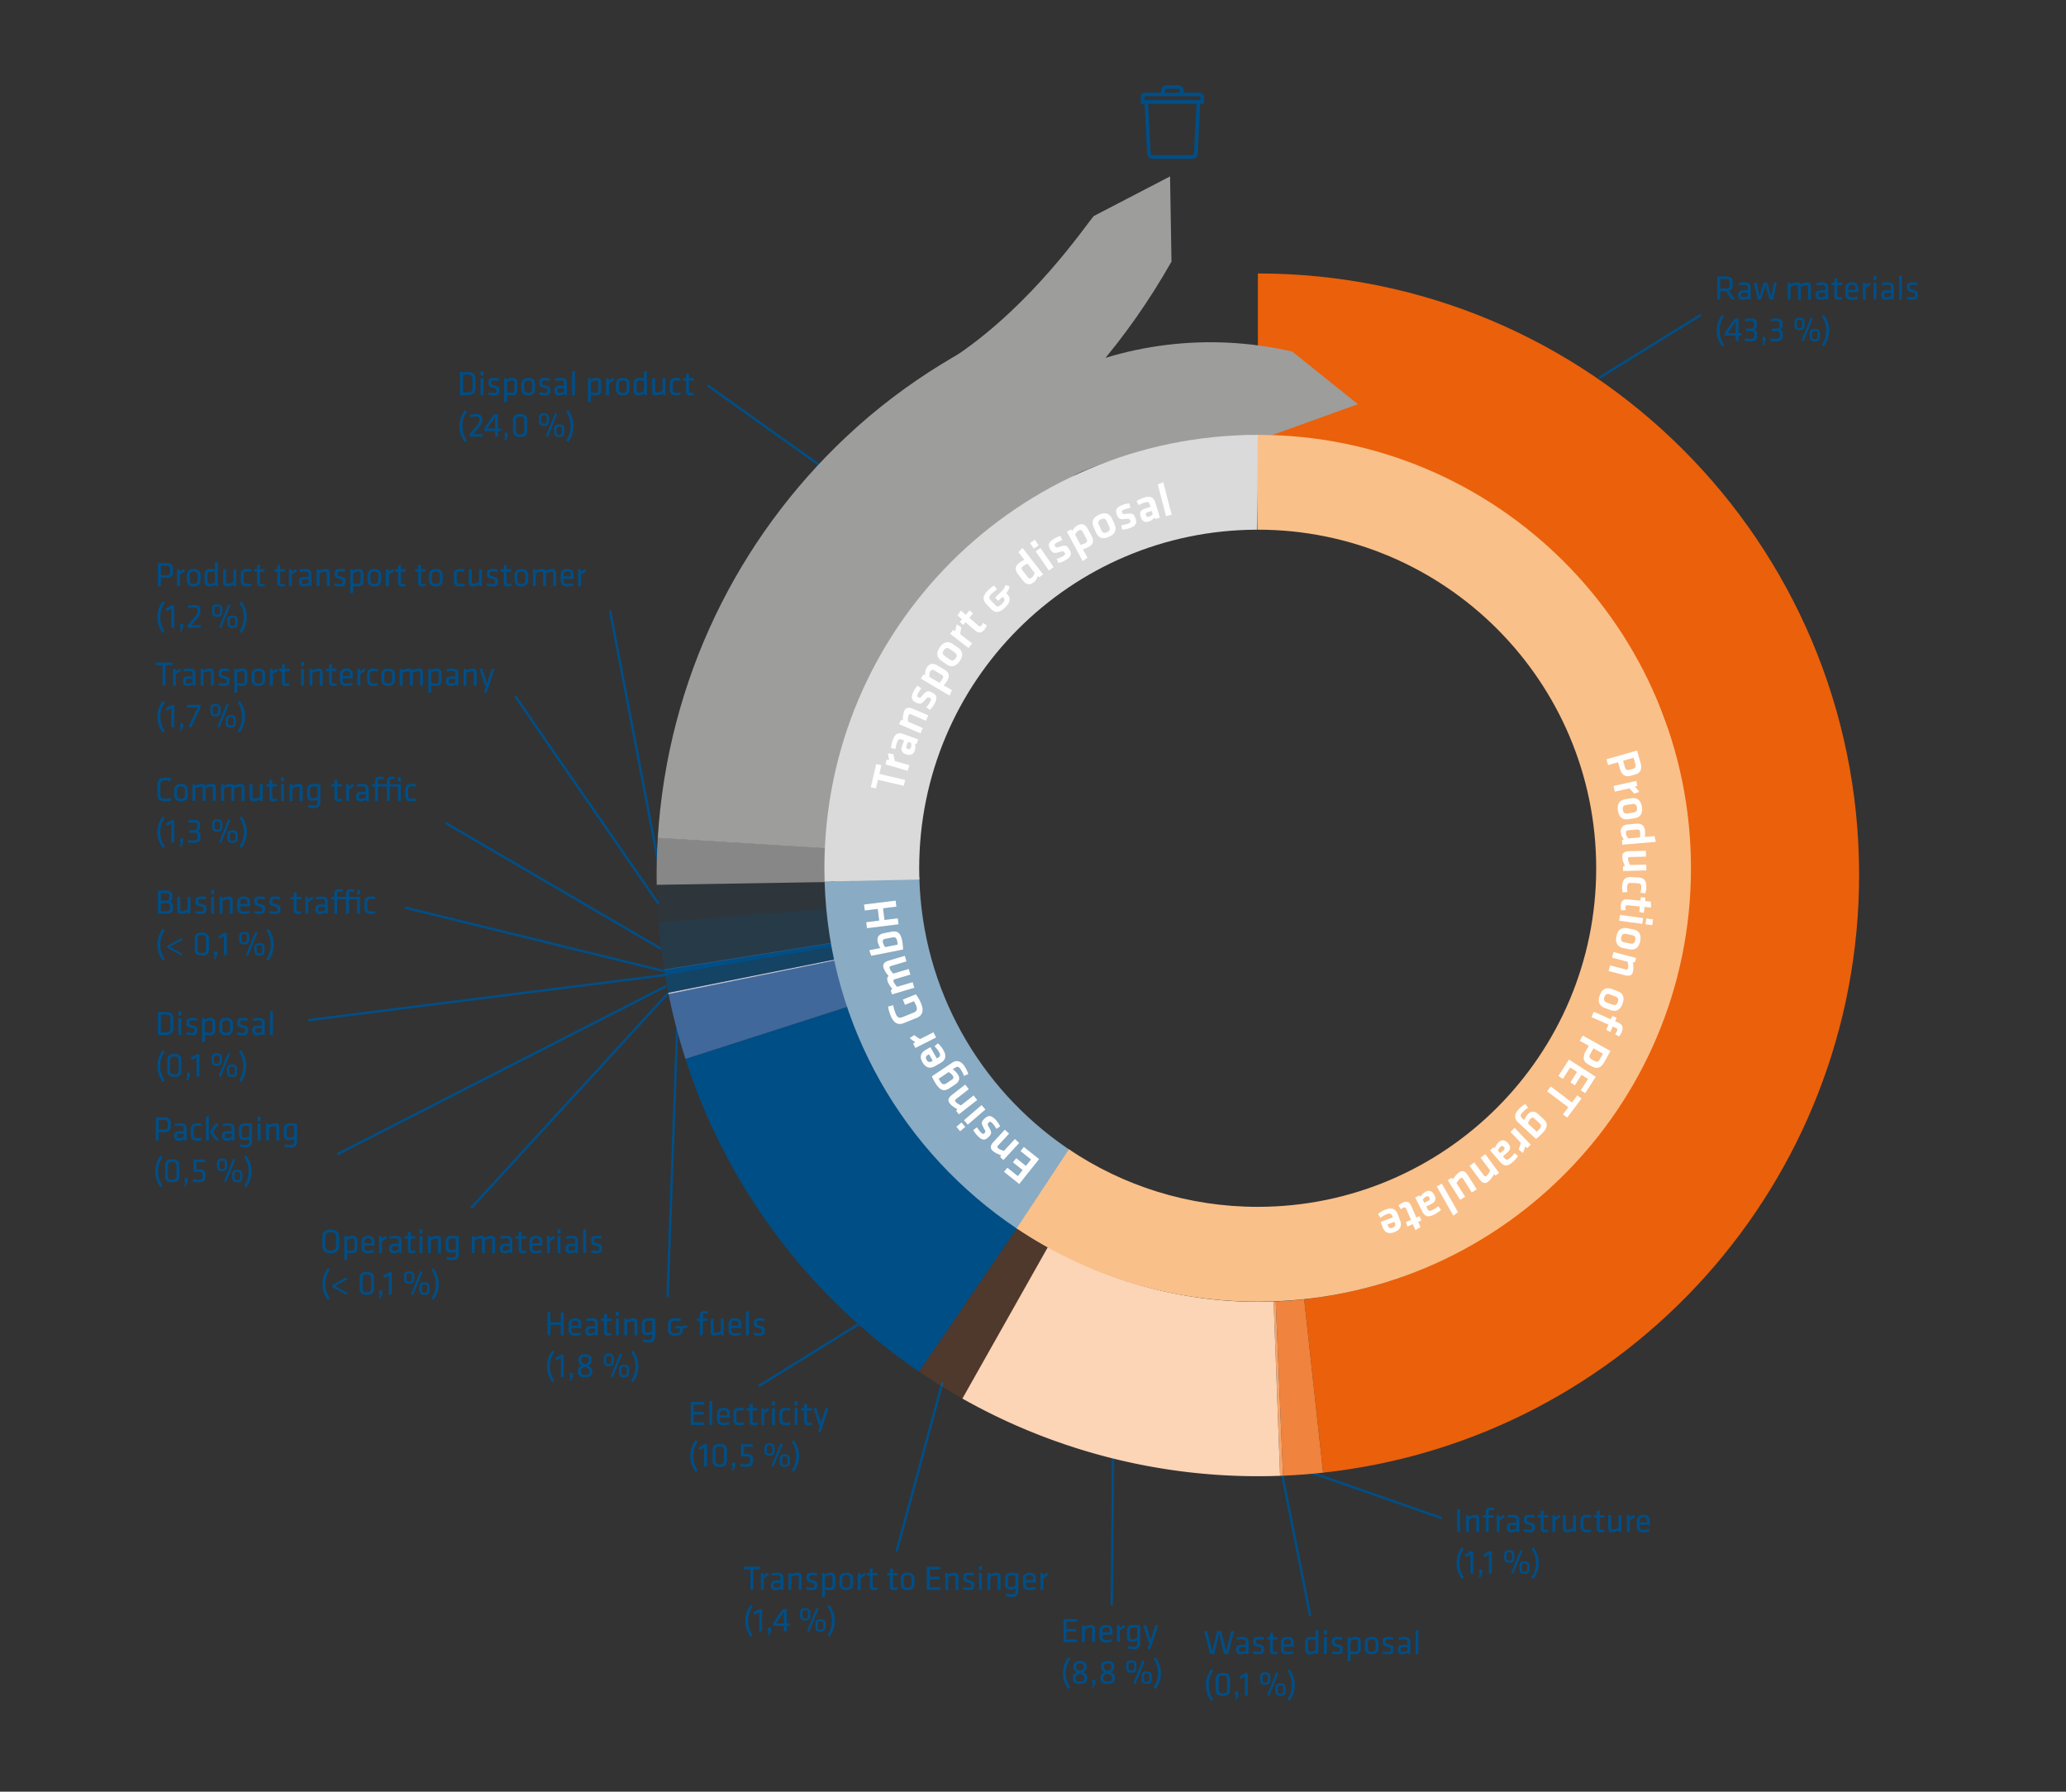 <svg id="Ebene_1" data-name="Ebene 1" xmlns="http://www.w3.org/2000/svg" viewBox="0 0 865 750"><rect x="0" y="0" width="865" height="750" fill="#333333" stroke="none"/><defs><clipPath id="clippath"><path class="cls-8" d="M24 0h865v1200H24z"/></clipPath><clipPath id="clippath-1"><path class="cls-8" d="M271.5 73.5h510v552h-510z"/></clipPath><clipPath id="clippath-2"><path class="cls-8" d="M271.5 73.5h510v552h-510z"/></clipPath><clipPath id="clippath-3"><path class="cls-8" d="M384.8 513.86h54.01v71.58H384.8z"/></clipPath><clipPath id="clippath-4"><path class="cls-8" d="M384.8 513.86h54.01v71.58H384.8z"/></clipPath><clipPath id="clippath-5"><path class="cls-8" d="M271.5 73.5h510v552h-510z"/></clipPath><clipPath id="clippath-6"><path class="cls-8" d="M278.45 396.06h72.93v19.49h-72.93z"/></clipPath><clipPath id="clippath-7"><path class="cls-8" d="M278.45 396.06h72.93v19.49h-72.93z"/></clipPath><clipPath id="clippath-8"><path class="cls-8" d="M271.5 73.5h510v552h-510z"/></clipPath><clipPath id="clippath-9"><path class="cls-8" d="M275.7 380.29h74.44v25.52H275.7z"/></clipPath><clipPath id="clippath-10"><path class="cls-8" d="M275.7 380.29h74.44v25.52H275.7z"/></clipPath><clipPath id="clippath-11"><path class="cls-8" d="M271.5 73.5h510v552h-510z"/></clipPath><clipPath id="clippath-12"><path class="cls-8" d="M274.95 369.17h73.53v16.88h-73.53z"/></clipPath><clipPath id="clippath-13"><path class="cls-8" d="M274.95 369.17h73.53v16.88h-73.53z"/></clipPath><clipPath id="clippath-14"><path class="cls-8" d="M271.5 73.5h510v552h-510z"/></clipPath><clipPath id="clippath-15"><path class="cls-8" d="M271.5 73.5h510v552h-510z"/></clipPath><clipPath id="clippath-16"><path class="cls-8" d="M694.21 293.99h4.4v11.74h-4.4z"/></clipPath><clipPath id="clippath-17"><path class="cls-8" d="M694.21 293.99h4.4v11.74h-4.4z"/></clipPath><clipPath id="clippath-18"><path class="cls-8" d="M477.6 32.6h26.5v36.9h-26.5z"/></clipPath><style>.cls-10,.cls-11,.cls-13,.cls-15,.cls-18,.cls-19,.cls-8{stroke-width:0}.cls-10,.cls-13,.cls-19{fill-rule:evenodd}.cls-25{stroke-linejoin:round}.cls-25,.cls-8{fill:none}.cls-25{stroke-linecap:round;stroke:#004e86}.cls-10{fill:#9d9d9c}.cls-11{fill:#5a5a5a}.cls-13,.cls-18{fill:#004e86}.cls-15{fill:#fff}.cls-19{fill:#eb600a}</style></defs><g style="clip-path:url(#clippath)"><path class="cls-25" d="m197.5 505.44 82-89.44M255.5 256 276 363M141.57 483l136.93-70M129.46 427l150.04-19M169.87 380 278 406.5M186.87 344.66 276.5 397M215.97 291.79 275.5 378"/><path class="cls-18" d="M722.59 121.88h-2.36v3.49h-1.25v-9.65h3.68c2.07 0 2.8.9 2.8 2.38v1.39c0 1.15-.42 1.93-1.54 2.25l2.51 3.64H725l-2.41-3.49Zm.03-5.04h-2.39v3.94h2.39c1.19 0 1.59-.33 1.59-1.28v-1.39c0-.96-.41-1.28-1.59-1.28ZM732.99 125.38h-1.03l-.07-.52c-.62.44-1.43.67-2.29.67-1.32 0-1.87-.78-1.87-2.03 0-1.46.74-1.99 2.16-1.99h1.88v-1.1c0-.88-.39-1.19-1.54-1.19-.68 0-1.57.12-2.12.23l-.13-.97c.67-.17 1.57-.3 2.32-.3 2.01 0 2.68.78 2.68 2.29v4.91Zm-1.22-2.86h-1.8c-.75 0-1.03.23-1.03.94s.13 1.01 1 1.01c.61 0 1.29-.23 1.83-.58v-1.38ZM740.85 125.38l-1.71-5.99-1.71 5.99h-1.57l-1.51-7.06h1.16l1.17 5.86 1.71-5.86h1.48l1.71 5.86 1.17-5.86h1.16l-1.51 7.06h-1.57ZM756.99 125.38v-5.39c0-.46-.23-.65-.68-.65-.58 0-1.61.32-2.36.71v5.33h-1.22v-5.39c0-.46-.23-.65-.68-.65-.52 0-1.61.32-2.36.71v5.33h-1.22v-7.06h.99l.12.61c.78-.38 2-.75 2.84-.75.72 0 1.15.28 1.35.75.84-.41 2.03-.75 2.91-.75 1.13 0 1.54.71 1.54 1.8v5.41H757ZM765.46 125.38h-1.03l-.07-.52c-.62.44-1.43.67-2.29.67-1.32 0-1.87-.78-1.87-2.03 0-1.46.74-1.99 2.16-1.99h1.88v-1.1c0-.88-.39-1.19-1.54-1.19-.68 0-1.57.12-2.12.23l-.13-.97c.67-.17 1.57-.3 2.32-.3 2.01 0 2.68.78 2.68 2.29v4.91Zm-1.22-2.86h-1.8c-.75 0-1.03.23-1.03.94s.13 1.01 1 1.01c.61 0 1.29-.23 1.83-.58v-1.38ZM771.28 125.26c-.43.16-.96.26-1.48.26-1.19 0-1.75-.44-1.75-1.61v-4.58h-1.25v-1.01h1.25v-1.74l1.22-.17v1.91h2l-.1 1.01h-1.9v4.38c0 .52.07.78.72.78.33 0 .68-.06 1.13-.17l.16.94ZM775.49 124.48c.7 0 1.46-.13 2.23-.33l.16.97c-.67.25-1.61.41-2.49.41-2.09 0-2.8-1-2.8-2.59v-2.12c0-1.46.67-2.64 2.77-2.64s2.65 1.2 2.65 2.67v1.48h-4.2v.59c0 1.12.3 1.57 1.68 1.57Zm-1.68-3.18h3.03v-.58c0-.99-.33-1.54-1.48-1.54s-1.55.55-1.55 1.54v.58ZM783.16 119.29c-.67.32-1.44.81-2.02 1.22v4.87h-1.22v-7.06h1.06l.07.99c.52-.41 1.25-.84 1.94-1.13l.16 1.12ZM784.39 117.19v-1.75h1.22v1.75h-1.22Zm0 8.19v-7.06h1.22v7.06h-1.22ZM792.93 125.38h-1.03l-.07-.52c-.62.44-1.43.67-2.29.67-1.32 0-1.87-.78-1.87-2.03 0-1.46.74-1.99 2.16-1.99h1.88v-1.1c0-.88-.39-1.19-1.54-1.19-.68 0-1.57.12-2.12.23l-.13-.97c.67-.17 1.57-.3 2.32-.3 2.01 0 2.68.78 2.68 2.29v4.91Zm-1.22-2.86h-1.8c-.75 0-1.03.23-1.03.94s.13 1.01 1 1.01c.61 0 1.29-.23 1.83-.58v-1.38ZM795.08 125.38v-9.94l1.22-.17v10.12h-1.22ZM800.57 125.52c-.72 0-1.68-.16-2.25-.38l.16-.96c.61.17 1.41.29 2.01.29 1.12 0 1.3-.2 1.3-.96s-.06-.84-1.48-1.19c-1.75-.44-1.91-.8-1.91-2.26 0-1.3.58-1.9 2.43-1.9.68 0 1.42.09 2 .25l-.09 1c-.59-.12-1.38-.2-1.96-.2-1.04 0-1.19.25-1.19.88 0 .78.01.93 1.2 1.22 2.03.51 2.19.75 2.19 2.16s-.42 2.04-2.44 2.04ZM721.87 132.31c-1.38 2.15-1.88 3.94-1.88 6.06s.51 3.91 1.88 6.06l-.87.58c-1.44-1.93-2.23-4.09-2.23-6.64s.8-4.71 2.23-6.64l.87.58ZM727.88 140.47v2.3h-1.22v-2.3h-4.46v-1.2l4.04-5.86h1.64v6.02h1.35v1.04h-1.35Zm-1.21-1.04v-4.78l-3.26 4.78h3.26ZM730.53 141.62c.7.16 1.41.23 2.12.23 1.36 0 1.86-.32 1.86-1.25v-.72c0-.94-.52-1.26-1.46-1.26h-1.99v-1.07h1.83c1.13 0 1.45-.44 1.45-1.2v-.84c0-.87-.41-1.16-1.57-1.16-.65 0-1.38.09-2.04.22l-.13-1.03c.61-.14 1.45-.26 2.2-.26 2.04 0 2.75.71 2.75 2.06v.85c0 .88-.2 1.44-1.1 1.87.8.23 1.28.68 1.28 1.73v.94c0 1.51-.9 2.2-3.07 2.2-.7 0-1.64-.09-2.25-.29l.13-1.01ZM737.94 141.11h1.25v1.67l-.87 1.74-.57-.28.61-1.46h-.42v-1.67ZM741.27 141.62c.7.16 1.41.23 2.12.23 1.36 0 1.86-.32 1.86-1.25v-.72c0-.94-.52-1.26-1.46-1.26h-1.99v-1.07h1.83c1.13 0 1.45-.44 1.45-1.2v-.84c0-.87-.41-1.16-1.57-1.16-.65 0-1.38.09-2.04.22l-.13-1.03c.61-.14 1.45-.26 2.2-.26 2.04 0 2.75.71 2.75 2.06v.85c0 .88-.2 1.44-1.1 1.87.8.23 1.28.68 1.28 1.73v.94c0 1.51-.9 2.2-3.07 2.2-.7 0-1.64-.09-2.25-.29l.13-1.01ZM753.45 138.25c-1.62 0-2.13-.78-2.13-1.97v-1.33c0-1.19.51-1.97 2.13-1.97s2.13.78 2.13 1.97v1.33c0 1.19-.51 1.97-2.13 1.97Zm-1.15-1.93c0 .7.28 1.06 1.14 1.06s1.15-.36 1.15-1.06v-1.42c0-.7-.28-1.06-1.15-1.06s-1.14.36-1.14 1.06v1.42Zm2.8 6.6-.85-.38 3.9-9.57.87.36-3.91 9.58Zm4.76 0c-1.62 0-2.13-.78-2.13-1.97v-1.33c0-1.19.51-1.97 2.13-1.97s2.13.78 2.13 1.97v1.33c0 1.19-.51 1.97-2.13 1.97Zm-1.15-1.93c0 .7.28 1.06 1.15 1.06s1.15-.36 1.15-1.06v-1.42c0-.7-.28-1.06-1.15-1.06s-1.15.36-1.15 1.06v1.42ZM763.6 131.73c1.44 1.93 2.23 4.09 2.23 6.64s-.8 4.71-2.23 6.64l-.87-.58c1.38-2.15 1.88-3.94 1.88-6.06s-.51-3.91-1.88-6.06l.87-.58Z"/><path class="cls-25" d="m669.81 158 42-26"/><path class="cls-18" d="M611.36 641.3h-1.25v-9.65h1.25v9.65ZM618.08 641.3v-5.39c0-.46-.23-.65-.68-.65-.52 0-1.61.32-2.36.71v5.33h-1.22v-7.06h.99l.12.61c.78-.38 2-.75 2.84-.75 1.13 0 1.54.71 1.54 1.8v5.41h-1.22ZM625.41 632.21c-.38-.07-.87-.13-1.17-.13-.75 0-.94.26-.94.97v1.19h2.01l-.1 1.01h-1.91v6.04h-1.22v-6.04h-1.25v-1.01h1.25v-1.3c0-1.25.7-1.87 2-1.87.46 0 .96.06 1.44.2l-.1.94ZM629.9 635.21c-.67.32-1.44.81-2.02 1.22v4.87h-1.22v-7.06h1.06l.07.99c.52-.41 1.25-.84 1.94-1.13l.16 1.12ZM636.11 641.3h-1.03l-.07-.52c-.62.43-1.43.67-2.29.67-1.32 0-1.87-.78-1.87-2.03 0-1.46.74-1.99 2.16-1.99h1.88v-1.1c0-.88-.39-1.19-1.54-1.19-.68 0-1.57.12-2.12.23l-.13-.97c.67-.17 1.57-.3 2.32-.3 2.01 0 2.68.78 2.68 2.29v4.91Zm-1.22-2.85h-1.8c-.75 0-1.03.23-1.03.94s.13 1.01 1 1.01c.61 0 1.29-.23 1.83-.58v-1.38ZM640.21 641.45c-.72 0-1.68-.16-2.25-.38l.16-.96c.61.17 1.41.29 2.01.29 1.12 0 1.3-.2 1.3-.96s-.06-.84-1.48-1.19c-1.75-.43-1.91-.8-1.91-2.26 0-1.3.58-1.9 2.43-1.9.68 0 1.42.09 2 .25l-.09 1c-.59-.12-1.38-.2-1.96-.2-1.04 0-1.19.25-1.19.88 0 .78.01.93 1.2 1.22 2.03.51 2.19.75 2.19 2.16s-.42 2.04-2.44 2.04ZM648.3 641.19c-.43.16-.96.26-1.48.26-1.19 0-1.75-.43-1.75-1.61v-4.58h-1.25v-1.01h1.25v-1.74l1.22-.17v1.91h2l-.1 1.01h-1.9v4.38c0 .52.07.78.72.78.33 0 .68-.06 1.13-.17l.16.94ZM653.2 635.21c-.67.32-1.44.81-2.02 1.22v4.87h-1.22v-7.06h1.06l.07.99c.52-.41 1.25-.84 1.94-1.13l.16 1.12ZM655.58 634.24v5.39c0 .46.23.65.68.65.52 0 1.61-.32 2.36-.71v-5.33h1.22v7.06h-.99l-.12-.61c-.78.38-2 .75-2.84.75-1.13 0-1.54-.71-1.54-1.8v-5.41h1.22ZM661.73 638.88v-2.22c0-1.62.61-2.57 2.81-2.57.62 0 1.32.1 1.68.22l-.1 1.01c-.55-.12-1.06-.16-1.55-.16-1.22 0-1.62.35-1.62 1.45v2.31c0 1.1.41 1.45 1.62 1.45.49 0 1-.04 1.55-.16l.12 1.01c-.36.12-1.07.22-1.7.22-2.26 0-2.81-.94-2.81-2.57ZM671.78 641.19c-.44.16-.96.26-1.48.26-1.19 0-1.75-.43-1.75-1.61v-4.58h-1.25v-1.01h1.25v-1.74l1.22-.17v1.91h2l-.1 1.01h-1.9v4.38c0 .52.07.78.72.78.33 0 .68-.06 1.13-.17l.16.94ZM674.59 634.24v5.39c0 .46.23.65.68.65.52 0 1.61-.32 2.36-.71v-5.33h1.22v7.06h-.99l-.12-.61c-.78.38-2 .75-2.84.75-1.13 0-1.54-.71-1.54-1.8v-5.41h1.22ZM684.41 635.21c-.67.32-1.44.81-2.02 1.22v4.87h-1.22v-7.06h1.06l.07.99c.52-.41 1.25-.84 1.94-1.13l.16 1.12ZM688.21 640.4c.7 0 1.46-.13 2.23-.33l.16.97c-.67.25-1.61.41-2.49.41-2.09 0-2.8-1-2.8-2.59v-2.12c0-1.46.67-2.64 2.77-2.64s2.65 1.2 2.65 2.67v1.48h-4.2v.59c0 1.12.3 1.57 1.68 1.57Zm-1.69-3.17h3.03v-.58c0-.99-.33-1.54-1.48-1.54s-1.55.55-1.55 1.54v.58ZM612.92 648.24c-1.38 2.15-1.88 3.94-1.88 6.06s.51 3.91 1.88 6.06l-.87.58c-1.44-1.93-2.23-4.09-2.23-6.64s.8-4.71 2.23-6.64l.87.58ZM613.76 651.77l-.54-.97 2.54-1.46h1.09v9.36h-1.22v-7.97l-1.87 1.04ZM619.36 657.04h1.25v1.67l-.87 1.74-.57-.28.61-1.46h-.42v-1.67ZM621.52 651.77l-.54-.97 2.54-1.46h1.09v9.36h-1.22v-7.97l-1.87 1.04ZM631.89 654.18c-1.62 0-2.13-.78-2.13-1.97v-1.33c0-1.19.51-1.97 2.13-1.97s2.13.78 2.13 1.97v1.33c0 1.19-.51 1.97-2.13 1.97Zm-1.15-1.93c0 .7.28 1.06 1.14 1.06s1.15-.36 1.15-1.06v-1.42c0-.7-.28-1.06-1.15-1.06s-1.14.36-1.14 1.06v1.42Zm2.8 6.6-.85-.38 3.9-9.57.87.36-3.91 9.58Zm4.75 0c-1.62 0-2.13-.78-2.13-1.97v-1.33c0-1.19.51-1.97 2.13-1.97s2.13.78 2.13 1.97v1.33c0 1.19-.51 1.97-2.13 1.97Zm-1.14-1.93c0 .7.28 1.06 1.14 1.06s1.15-.36 1.15-1.06v-1.42c0-.7-.28-1.06-1.15-1.06s-1.14.36-1.14 1.06v1.42ZM642.04 647.66c1.43 1.93 2.23 4.09 2.23 6.64s-.8 4.71-2.23 6.64l-.87-.58c1.38-2.15 1.88-3.94 1.88-6.06s-.51-3.91-1.88-6.06l.87-.58Z"/><path class="cls-25" d="m603.31 635.37-56.62-19.73"/><path class="cls-18" d="m513.31 691.19 2.2-8.47h1.22l-2.54 9.65h-1.75l-2-8.62-2 8.62h-1.75l-2.54-9.65h1.22l2.2 8.47 2-8.47h1.74l2 8.47ZM522.76 692.38h-1.03l-.07-.52c-.62.43-1.43.67-2.29.67-1.32 0-1.87-.78-1.87-2.03 0-1.46.74-1.99 2.16-1.99h1.88v-1.1c0-.88-.39-1.19-1.54-1.19-.68 0-1.57.12-2.12.23l-.13-.97c.67-.17 1.57-.3 2.32-.3 2.02 0 2.68.78 2.68 2.29v4.91Zm-1.22-2.86h-1.8c-.75 0-1.03.23-1.03.94s.13 1.01 1 1.01c.61 0 1.29-.23 1.83-.58v-1.38ZM526.86 692.52c-.72 0-1.68-.16-2.25-.38l.16-.96c.61.17 1.41.29 2.01.29 1.12 0 1.3-.2 1.3-.96s-.06-.84-1.48-1.19c-1.75-.43-1.91-.8-1.91-2.26 0-1.3.58-1.9 2.43-1.9.68 0 1.42.09 2 .25l-.09 1c-.59-.12-1.38-.2-1.96-.2-1.04 0-1.19.25-1.19.88 0 .78.01.93 1.2 1.22 2.03.51 2.19.75 2.19 2.16s-.42 2.04-2.44 2.04ZM534.96 692.26c-.44.16-.96.26-1.48.26-1.19 0-1.75-.43-1.75-1.61v-4.58h-1.25v-1.01h1.25v-1.74l1.22-.17v1.91h2l-.1 1.01h-1.9v4.38c0 .52.07.78.72.78.33 0 .68-.06 1.13-.17l.16.94ZM539.16 691.48c.7 0 1.46-.13 2.23-.33l.16.97c-.67.25-1.61.41-2.49.41-2.09 0-2.8-1-2.8-2.59v-2.12c0-1.46.67-2.64 2.77-2.64s2.65 1.2 2.65 2.67v1.48h-4.2v.59c0 1.12.3 1.57 1.68 1.57Zm-1.68-3.18h3.03v-.58c0-.99-.33-1.54-1.48-1.54s-1.55.55-1.55 1.54v.58ZM546.45 687.48c0-1.41.64-2.3 2.29-2.3.62 0 1.45.1 2.01.22v-2.96l1.22-.17v10.12h-1.03l-.1-.64c-.58.46-1.41.78-2.33.78-1.39 0-2.06-.74-2.06-2.16v-2.88Zm4.31-1.02c-.65-.13-1.45-.22-1.94-.22-.81 0-1.15.38-1.15 1.23v2.88c0 .72.23 1.09 1.09 1.09.7 0 1.48-.38 2-.84v-4.15ZM554.3 684.18v-1.75h1.22v1.75h-1.22Zm0 8.2v-7.06h1.22v7.06h-1.22ZM559.79 692.52c-.72 0-1.68-.16-2.25-.38l.16-.96c.61.17 1.41.29 2.01.29 1.12 0 1.3-.2 1.3-.96s-.06-.84-1.48-1.19c-1.75-.43-1.91-.8-1.91-2.26 0-1.3.58-1.9 2.43-1.9.68 0 1.42.09 2 .25l-.09 1c-.59-.12-1.38-.2-1.96-.2-1.04 0-1.19.25-1.19.88 0 .78.01.93 1.2 1.22 2.03.51 2.19.75 2.19 2.16s-.42 2.04-2.44 2.04ZM569.73 690.21c0 1.41-.64 2.3-2.29 2.3-.62 0-1.45-.1-2.02-.22v2.93l-1.22.17V685.3h1.03l.1.64c.58-.46 1.41-.78 2.33-.78 1.39 0 2.06.74 2.06 2.16v2.88Zm-4.31 1.02c.65.13 1.45.22 1.94.22.81 0 1.15-.38 1.15-1.23v-2.88c0-.72-.23-1.09-1.09-1.09-.7 0-1.48.38-2 .84v4.15ZM574.29 692.52c-2.06 0-2.87-1.17-2.87-2.65v-2.04c0-1.48.81-2.65 2.87-2.65s2.87 1.17 2.87 2.65v2.04c0 1.48-.81 2.65-2.87 2.65Zm0-6.29c-1.1 0-1.65.52-1.65 1.55v2.13c0 1.03.55 1.55 1.65 1.55s1.65-.52 1.65-1.55v-2.13c0-1.03-.55-1.55-1.65-1.55ZM581.08 692.52c-.72 0-1.68-.16-2.25-.38l.16-.96c.61.17 1.41.29 2.01.29 1.12 0 1.3-.2 1.3-.96s-.06-.84-1.48-1.19c-1.75-.43-1.91-.8-1.91-2.26 0-1.3.58-1.9 2.43-1.9.68 0 1.42.09 2 .25l-.09 1c-.59-.12-1.38-.2-1.96-.2-1.04 0-1.19.25-1.19.88 0 .78.01.93 1.2 1.22 2.03.51 2.19.75 2.19 2.16s-.42 2.04-2.44 2.04ZM590.49 692.38h-1.03l-.07-.52c-.62.43-1.43.67-2.29.67-1.32 0-1.87-.78-1.87-2.03 0-1.46.74-1.99 2.16-1.99h1.88v-1.1c0-.88-.39-1.19-1.54-1.19-.68 0-1.57.12-2.12.23l-.13-.97c.67-.17 1.57-.3 2.32-.3 2.02 0 2.68.78 2.68 2.29v4.91Zm-1.22-2.86h-1.8c-.75 0-1.03.23-1.03.94s.13 1.01 1 1.01c.61 0 1.29-.23 1.83-.58v-1.38ZM592.64 692.38v-9.94l1.22-.17v10.12h-1.22ZM507.97 699.31c-1.38 2.15-1.88 3.94-1.88 6.06s.51 3.91 1.88 6.06l-.87.58c-1.44-1.93-2.23-4.09-2.23-6.64s.8-4.71 2.23-6.64l.87.58ZM514.97 707.41c0 1.45-.74 2.51-2.99 2.51s-2.99-1.06-2.99-2.51v-4.64c0-1.45.74-2.51 2.99-2.51s2.99 1.06 2.99 2.51v4.64Zm-2.98-6.07c-1.33 0-1.77.51-1.77 1.57v4.38c0 1.06.43 1.57 1.77 1.57s1.77-.51 1.77-1.57v-4.38c0-1.06-.44-1.57-1.77-1.57ZM517.19 708.11h1.25v1.67l-.87 1.74-.57-.28.61-1.46h-.42v-1.67ZM519.35 702.85l-.54-.97 2.54-1.46h1.09v9.36h-1.22v-7.97l-1.87 1.04ZM529.72 705.25c-1.62 0-2.13-.78-2.13-1.97v-1.33c0-1.19.51-1.97 2.13-1.97s2.13.78 2.13 1.97v1.33c0 1.19-.51 1.97-2.13 1.97Zm-1.14-1.92c0 .7.28 1.06 1.14 1.06s1.15-.36 1.15-1.06v-1.42c0-.7-.28-1.06-1.15-1.06s-1.14.36-1.14 1.06v1.42Zm2.79 6.59-.85-.38 3.9-9.57.87.36-3.91 9.58Zm4.76 0c-1.62 0-2.13-.78-2.13-1.97v-1.33c0-1.19.51-1.97 2.13-1.97s2.13.78 2.13 1.97v1.33c0 1.19-.51 1.97-2.13 1.97Zm-1.15-1.93c0 .7.28 1.06 1.15 1.06s1.15-.36 1.15-1.06v-1.42c0-.7-.28-1.06-1.15-1.06s-1.15.36-1.15 1.06v1.42ZM539.87 698.73c1.44 1.93 2.23 4.09 2.23 6.64s-.8 4.71-2.23 6.64l-.87-.58c1.38-2.15 1.88-3.94 1.88-6.06s-.51-3.91-1.88-6.06l.87-.58Z"/><path class="cls-25" d="M548.5 676.03 537 618"/><path class="cls-18" d="M445.23 677.72h5.68v1.12h-4.44v3.03h4.12v1.12h-4.12v3.28h4.45v1.12h-5.7v-9.65ZM457.25 687.38v-5.39c0-.46-.23-.65-.68-.65-.52 0-1.61.32-2.36.71v5.33h-1.22v-7.06h.99l.12.61c.78-.38 2-.75 2.84-.75 1.13 0 1.54.71 1.54 1.8v5.41h-1.22ZM463.25 686.48c.7 0 1.46-.13 2.23-.33l.16.97c-.67.25-1.61.41-2.49.41-2.09 0-2.8-1-2.8-2.59v-2.12c0-1.46.67-2.64 2.77-2.64s2.65 1.2 2.65 2.67v1.48h-4.2v.59c0 1.12.3 1.57 1.68 1.57Zm-1.68-3.18h3.03v-.58c0-.99-.33-1.54-1.48-1.54s-1.55.55-1.55 1.54v.58ZM470.92 681.29c-.67.32-1.44.81-2.02 1.22v4.87h-1.22v-7.06h1.06l.07.99c.52-.41 1.25-.84 1.94-1.13l.16 1.12ZM471.84 682.81c0-1.61.58-2.64 3-2.64.65 0 1.71.09 2.52.28v7.45c0 1.38-.71 2.48-2.72 2.48-.84 0-1.77-.16-2.48-.38l.16-.99c.87.22 1.61.3 2.25.3 1.17 0 1.58-.49 1.58-1.41v-1.12c-.49.26-1.33.49-2.23.49-1.46 0-2.07-.86-2.07-2.2v-2.28Zm4.3-1.47c-.48-.07-.96-.1-1.39-.1-1.44 0-1.7.58-1.7 1.52v2.36c0 .72.32 1.09 1.14 1.09.62 0 1.46-.3 1.94-.54v-4.33ZM481.44 687.38h-.51l-2.29-7.06h1.2l1.93 6.09 1.96-6.09h1.2l-2.33 7.06-1 2.86h-1.15l.99-2.86ZM448.12 694.31c-1.38 2.15-1.88 3.94-1.88 6.06s.51 3.91 1.88 6.06l-.87.58c-1.43-1.93-2.23-4.09-2.23-6.64s.8-4.71 2.23-6.64l.87.58ZM453.44 699.99c1.32.61 1.75 1.22 1.75 2.2v.42c0 1.62-.87 2.3-3 2.3s-3-.68-3-2.3v-.42c0-.99.42-1.59 1.71-2.2-1.16-.57-1.46-1.16-1.46-2.07v-.38c0-1.32.65-2.28 2.75-2.28s2.75.96 2.75 2.28v.38c0 .91-.32 1.51-1.51 2.07Zm-1.25.55c-1.46.59-1.81.87-1.81 1.7v.33c0 .99.46 1.3 1.81 1.3s1.81-.32 1.81-1.3v-.33c0-.83-.36-1.1-1.81-1.7Zm0-1.04c1.25-.51 1.56-.81 1.56-1.55v-.46c0-.75-.36-1.19-1.56-1.19s-1.57.44-1.57 1.19v.46c0 .74.32 1.04 1.57 1.55ZM457.34 703.11h1.25v1.67l-.87 1.74-.57-.28.61-1.46h-.42v-1.67ZM465.01 699.99c1.32.61 1.75 1.22 1.75 2.2v.42c0 1.62-.87 2.3-3 2.3s-3-.68-3-2.3v-.42c0-.99.42-1.59 1.71-2.2-1.16-.57-1.46-1.16-1.46-2.07v-.38c0-1.32.65-2.28 2.75-2.28s2.75.96 2.75 2.28v.38c0 .91-.32 1.51-1.51 2.07Zm-1.25.55c-1.46.59-1.81.87-1.81 1.7v.33c0 .99.46 1.3 1.81 1.3s1.81-.32 1.81-1.3v-.33c0-.83-.36-1.1-1.81-1.7Zm0-1.04c1.25-.51 1.57-.81 1.57-1.55v-.46c0-.75-.36-1.19-1.57-1.19s-1.57.44-1.57 1.19v.46c0 .74.32 1.04 1.57 1.55ZM473.68 700.25c-1.62 0-2.13-.78-2.13-1.97v-1.33c0-1.19.51-1.97 2.13-1.97s2.13.78 2.13 1.97v1.33c0 1.19-.51 1.97-2.13 1.97Zm-1.14-1.92c0 .7.28 1.06 1.14 1.06s1.15-.36 1.15-1.06v-1.42c0-.7-.28-1.06-1.15-1.06s-1.14.36-1.14 1.06v1.42Zm2.79 6.59-.85-.38 3.9-9.57.87.36-3.91 9.58Zm4.76 0c-1.62 0-2.13-.78-2.13-1.97v-1.33c0-1.19.51-1.97 2.13-1.97s2.13.78 2.13 1.97v1.33c0 1.19-.51 1.97-2.13 1.97Zm-1.15-1.93c0 .7.28 1.06 1.15 1.06s1.15-.36 1.15-1.06v-1.42c0-.7-.28-1.06-1.15-1.06s-1.15.36-1.15 1.06v1.42ZM483.83 693.73c1.44 1.93 2.23 4.09 2.23 6.64s-.8 4.71-2.23 6.64l-.87-.58c1.38-2.15 1.88-3.94 1.88-6.06s-.51-3.91-1.88-6.06l.87-.58Z"/><path class="cls-25" d="M465.5 671.44 466 609"/><path class="cls-18" d="M289.23 586.85h5.68v1.12h-4.44V591h4.12v1.12h-4.12v3.28h4.45v1.12h-5.7v-9.65ZM296.98 596.5v-9.94l1.22-.17v10.12h-1.22ZM303.06 595.6c.7 0 1.46-.13 2.23-.33l.16.97c-.67.25-1.61.41-2.49.41-2.09 0-2.8-1-2.8-2.59v-2.12c0-1.46.67-2.64 2.77-2.64s2.65 1.2 2.65 2.67v1.48h-4.2v.59c0 1.12.3 1.57 1.68 1.57Zm-1.68-3.17h3.03v-.58c0-.99-.33-1.54-1.48-1.54s-1.55.55-1.55 1.54v.58ZM307.06 594.08v-2.22c0-1.62.61-2.57 2.81-2.57.62 0 1.32.1 1.68.22l-.1 1.01c-.55-.12-1.06-.16-1.55-.16-1.22 0-1.62.35-1.62 1.45v2.3c0 1.1.41 1.45 1.62 1.45.49 0 1-.04 1.55-.16l.12 1.02c-.36.12-1.07.22-1.7.22-2.26 0-2.81-.94-2.81-2.57ZM317.11 596.38c-.44.16-.96.26-1.48.26-1.19 0-1.75-.44-1.75-1.61v-4.58h-1.25v-1.01h1.25v-1.74l1.22-.17v1.91h2l-.1 1.01h-1.9v4.38c0 .52.07.78.72.78.33 0 .68-.06 1.13-.17l.16.94ZM322.01 590.41c-.67.32-1.44.81-2.01 1.22v4.87h-1.22v-7.06h1.06l.07.99c.52-.41 1.25-.84 1.94-1.13l.16 1.12ZM323.24 588.31v-1.75h1.22v1.75h-1.22Zm0 8.19v-7.06h1.22v7.06h-1.22ZM326.34 594.08v-2.22c0-1.62.61-2.57 2.81-2.57.62 0 1.32.1 1.68.22l-.1 1.01c-.55-.12-1.06-.16-1.55-.16-1.22 0-1.62.35-1.62 1.45v2.3c0 1.1.41 1.45 1.62 1.45.49 0 1-.04 1.55-.16l.12 1.02c-.36.12-1.07.22-1.7.22-2.26 0-2.81-.94-2.81-2.57ZM332.71 588.31v-1.75h1.22v1.75h-1.22Zm0 8.19v-7.06h1.22v7.06h-1.22ZM339.93 596.38c-.44.16-.96.26-1.48.26-1.19 0-1.75-.44-1.75-1.61v-4.58h-1.25v-1.01h1.25v-1.74l1.22-.17v1.91h2l-.1 1.01h-1.9v4.38c0 .52.07.78.72.78.33 0 .68-.06 1.13-.17l.16.94ZM343.41 596.5h-.51l-2.29-7.06h1.2l1.93 6.09 1.96-6.09h1.2l-2.33 7.06-1 2.86h-1.15l.99-2.86ZM292.11 603.43c-1.38 2.15-1.88 3.94-1.88 6.06s.51 3.91 1.88 6.06l-.87.58c-1.44-1.93-2.23-4.09-2.23-6.64s.8-4.71 2.23-6.64l.87.58ZM292.95 606.97l-.54-.97 2.54-1.46h1.09v9.36h-1.22v-7.97l-1.87 1.04ZM304.33 611.54c0 1.45-.74 2.51-2.99 2.51s-2.99-1.06-2.99-2.51v-4.64c0-1.45.74-2.51 2.99-2.51s2.99 1.06 2.99 2.51v4.64Zm-2.98-6.08c-1.33 0-1.77.51-1.77 1.57v4.38c0 1.06.44 1.57 1.77 1.57s1.77-.51 1.77-1.57v-4.38c0-1.06-.44-1.57-1.77-1.57ZM306.55 612.23h1.25v1.67l-.87 1.74-.57-.28.61-1.46h-.42v-1.67ZM310.24 604.54h4.93v1.07h-3.71v2.97c.61.01.9.01 1.55.04 1.73.07 2.28.91 2.28 2.17v.84c0 1.54-.67 2.41-2.97 2.41-.72 0-1.7-.09-2.44-.33l.13-.99c.72.17 1.59.25 2.29.25 1.45 0 1.77-.38 1.77-1.41v-.64c0-.87-.29-1.23-1.49-1.26-.97-.03-1.61-.03-2.33-.04v-5.09ZM322.2 609.38c-1.62 0-2.13-.78-2.13-1.97v-1.33c0-1.19.51-1.97 2.13-1.97s2.13.78 2.13 1.97v1.33c0 1.19-.51 1.97-2.13 1.97Zm-1.15-1.93c0 .7.28 1.06 1.15 1.06s1.15-.36 1.15-1.06v-1.42c0-.7-.28-1.06-1.15-1.06s-1.15.36-1.15 1.06v1.42Zm2.8 6.59-.86-.38 3.9-9.57.87.36-3.91 9.58Zm4.75 0c-1.62 0-2.13-.78-2.13-1.97v-1.33c0-1.19.51-1.97 2.13-1.97s2.13.78 2.13 1.97v1.33c0 1.19-.51 1.97-2.13 1.97Zm-1.14-1.92c0 .7.28 1.06 1.15 1.06s1.15-.36 1.15-1.06v-1.42c0-.7-.28-1.06-1.15-1.06s-1.15.36-1.15 1.06v1.42ZM332.33 602.85c1.44 1.93 2.23 4.09 2.23 6.64s-.8 4.71-2.23 6.64l-.87-.58c1.38-2.15 1.88-3.94 1.88-6.06s-.51-3.91-1.88-6.06l.87-.58Z"/><path class="cls-25" d="m318 580 42-26"/><path class="cls-18" d="M314.17 656.96h-2.88v-1.12h7.02v1.12h-2.88v8.54h-1.25v-8.54ZM321.77 659.41c-.67.32-1.44.81-2.01 1.22v4.87h-1.22v-7.06h1.06l.07.99c.52-.41 1.25-.84 1.94-1.13l.16 1.12ZM327.98 665.5h-1.03l-.07-.52c-.62.43-1.44.67-2.29.67-1.32 0-1.87-.78-1.87-2.03 0-1.46.74-1.99 2.16-1.99h1.88v-1.1c0-.88-.39-1.19-1.54-1.19-.68 0-1.57.12-2.12.23l-.13-.97c.67-.17 1.57-.3 2.32-.3 2.02 0 2.68.78 2.68 2.29v4.91Zm-1.22-2.86h-1.8c-.75 0-1.03.23-1.03.94s.13 1.01 1 1.01c.61 0 1.29-.23 1.83-.58v-1.38ZM334.39 665.5v-5.39c0-.46-.23-.65-.68-.65-.52 0-1.61.32-2.36.71v5.33h-1.22v-7.06h.99l.12.61c.78-.38 2-.75 2.84-.75 1.13 0 1.54.71 1.54 1.8v5.41h-1.22ZM339.81 665.64c-.73 0-1.68-.16-2.25-.38l.16-.96c.61.17 1.41.29 2.01.29 1.12 0 1.3-.2 1.3-.96s-.06-.84-1.48-1.19c-1.75-.43-1.91-.8-1.91-2.26 0-1.3.58-1.9 2.44-1.9.68 0 1.42.09 2 .25l-.09 1c-.59-.12-1.38-.2-1.96-.2-1.04 0-1.19.25-1.19.88 0 .78.01.93 1.2 1.22 2.03.51 2.19.75 2.19 2.16s-.42 2.04-2.44 2.04ZM349.74 663.34c0 1.41-.64 2.3-2.29 2.3-.62 0-1.45-.1-2.01-.22v2.93l-1.22.17v-10.09h1.03l.1.64c.58-.46 1.41-.78 2.33-.78 1.39 0 2.06.74 2.06 2.16v2.88Zm-4.3 1.01c.65.13 1.45.22 1.94.22.81 0 1.15-.38 1.15-1.23v-2.88c0-.72-.23-1.09-1.09-1.09-.7 0-1.48.38-2 .84v4.15ZM354.31 665.64c-2.06 0-2.87-1.17-2.87-2.65v-2.04c0-1.48.81-2.65 2.87-2.65s2.87 1.17 2.87 2.65v2.04c0 1.48-.81 2.65-2.87 2.65Zm0-6.29c-1.1 0-1.65.52-1.65 1.55v2.13c0 1.03.55 1.55 1.65 1.55s1.65-.52 1.65-1.55v-2.13c0-1.03-.55-1.55-1.65-1.55ZM362.37 659.41c-.67.32-1.44.81-2.01 1.22v4.87h-1.22v-7.06h1.06l.07.99c.52-.41 1.25-.84 1.94-1.13l.16 1.12ZM367.39 665.38c-.44.16-.96.26-1.48.26-1.19 0-1.75-.43-1.75-1.61v-4.58h-1.25v-1.01h1.25v-1.74l1.22-.17v1.91h2l-.1 1.01h-1.9v4.38c0 .52.07.78.72.78.33 0 .68-.06 1.13-.17l.16.94ZM375.86 665.38c-.44.16-.96.26-1.48.26-1.19 0-1.75-.43-1.75-1.61v-4.58h-1.25v-1.01h1.25v-1.74l1.22-.17v1.91h2l-.1 1.01h-1.9v4.38c0 .52.07.78.72.78.33 0 .68-.06 1.13-.17l.16.94ZM380 665.64c-2.06 0-2.87-1.17-2.87-2.65v-2.04c0-1.48.81-2.65 2.87-2.65s2.87 1.17 2.87 2.65v2.04c0 1.48-.81 2.65-2.87 2.65Zm0-6.29c-1.1 0-1.65.52-1.65 1.55v2.13c0 1.03.55 1.55 1.65 1.55s1.65-.52 1.65-1.55v-2.13c0-1.03-.55-1.55-1.65-1.55ZM388.02 655.85h5.68v1.12h-4.44V660h4.12v1.12h-4.12v3.28h4.45v1.12h-5.7v-9.65ZM400.04 665.5v-5.39c0-.46-.23-.65-.68-.65-.52 0-1.61.32-2.36.71v5.33h-1.22v-7.06h.99l.12.61c.78-.38 2-.75 2.84-.75 1.13 0 1.54.71 1.54 1.8v5.41h-1.22ZM405.47 665.64c-.73 0-1.68-.16-2.25-.38l.16-.96c.61.17 1.41.29 2.01.29 1.12 0 1.3-.2 1.3-.96s-.06-.84-1.48-1.19c-1.75-.43-1.91-.8-1.91-2.26 0-1.3.58-1.9 2.44-1.9.68 0 1.42.09 2 .25l-.09 1c-.59-.12-1.38-.2-1.96-.2-1.04 0-1.19.25-1.19.88 0 .78.01.93 1.2 1.22 2.03.51 2.19.75 2.19 2.16s-.42 2.04-2.44 2.04ZM409.87 657.31v-1.75h1.22v1.75h-1.22Zm0 8.19v-7.06h1.22v7.06h-1.22ZM417.67 665.5v-5.39c0-.46-.23-.65-.68-.65-.52 0-1.61.32-2.36.71v5.33h-1.22v-7.06h.99l.12.61c.78-.38 2-.75 2.84-.75 1.13 0 1.54.71 1.54 1.8v5.41h-1.22ZM420.82 660.93c0-1.61.58-2.64 3-2.64.65 0 1.71.09 2.52.28v7.45c0 1.38-.71 2.48-2.73 2.48-.84 0-1.77-.16-2.48-.38l.16-.99c.87.22 1.61.3 2.25.3 1.17 0 1.58-.49 1.58-1.41v-1.12c-.49.26-1.33.49-2.23.49-1.46 0-2.07-.86-2.07-2.2v-2.28Zm4.31-1.46c-.48-.07-.96-.1-1.39-.1-1.44 0-1.7.58-1.7 1.52v2.36c0 .72.32 1.09 1.15 1.09.62 0 1.46-.3 1.94-.54v-4.33ZM431.2 664.6c.7 0 1.46-.13 2.23-.33l.16.97c-.67.25-1.61.41-2.49.41-2.09 0-2.8-1-2.8-2.59v-2.12c0-1.46.67-2.64 2.77-2.64s2.65 1.2 2.65 2.67v1.48h-4.2v.59c0 1.12.3 1.57 1.68 1.57Zm-1.68-3.17h3.03v-.58c0-.99-.33-1.54-1.48-1.54s-1.55.55-1.55 1.54v.58ZM438.87 659.41c-.67.32-1.43.81-2.01 1.22v4.87h-1.22v-7.06h1.06l.07.99c.52-.41 1.25-.84 1.94-1.13l.16 1.12ZM315.12 672.43c-1.38 2.15-1.88 3.94-1.88 6.06s.51 3.91 1.88 6.06l-.87.58c-1.44-1.93-2.23-4.09-2.23-6.64s.8-4.71 2.23-6.64l.87.58ZM315.96 675.97l-.54-.97 2.54-1.46h1.09v9.36h-1.22v-7.97l-1.87 1.04ZM321.56 681.23h1.25v1.67l-.87 1.74-.57-.28.61-1.46h-.42v-1.67ZM329.38 680.6v2.3h-1.22v-2.3h-4.46v-1.2l4.04-5.86h1.64v6.02h1.35v1.04h-1.35Zm-1.21-1.05v-4.78l-3.26 4.78h3.26ZM337.14 678.38c-1.62 0-2.13-.78-2.13-1.97v-1.33c0-1.19.51-1.97 2.13-1.97s2.13.78 2.13 1.97v1.33c0 1.19-.51 1.97-2.13 1.97Zm-1.14-1.93c0 .7.28 1.06 1.15 1.06s1.15-.36 1.15-1.06v-1.42c0-.7-.28-1.06-1.15-1.06s-1.15.36-1.15 1.06v1.42Zm2.79 6.59-.86-.38 3.9-9.57.87.36-3.91 9.58Zm4.76 0c-1.62 0-2.13-.78-2.13-1.97v-1.33c0-1.19.51-1.97 2.13-1.97s2.13.78 2.13 1.97v1.33c0 1.19-.51 1.97-2.13 1.97Zm-1.15-1.92c0 .7.28 1.06 1.15 1.06s1.15-.36 1.15-1.06v-1.42c0-.7-.28-1.06-1.15-1.06s-1.15.36-1.15 1.06v1.42ZM347.29 671.85c1.44 1.93 2.23 4.09 2.23 6.64s-.8 4.71-2.23 6.64l-.87-.58c1.38-2.15 1.88-3.94 1.88-6.06s-.51-3.91-1.88-6.06l.87-.58Z"/><path class="cls-25" d="m375.5 649 19-70"/><path class="cls-18" d="M234.76 559v-4.38h-4.28V559h-1.25v-9.65h1.25v4.16h4.28v-4.16h1.25V559h-1.25Zm6.17-.9c.7 0 1.46-.13 2.23-.33l.16.97c-.67.25-1.61.41-2.49.41-2.09 0-2.8-1-2.8-2.59v-2.12c0-1.46.67-2.64 2.77-2.64s2.65 1.2 2.65 2.67v1.48h-4.2v.59c0 1.12.3 1.57 1.68 1.57Zm-1.68-3.17h3.03v-.58c0-.99-.33-1.54-1.48-1.54s-1.55.55-1.55 1.54v.58Zm11.09 4.07h-1.03l-.07-.52c-.62.43-1.44.67-2.29.67-1.32 0-1.87-.78-1.87-2.03 0-1.46.74-1.99 2.16-1.99h1.88v-1.1c0-.88-.39-1.19-1.54-1.19-.68 0-1.57.12-2.12.23l-.13-.97c.67-.17 1.57-.3 2.32-.3 2.01 0 2.68.78 2.68 2.29V559Zm-1.21-2.86h-1.8c-.75 0-1.03.23-1.03.94s.13 1.01 1 1.01c.61 0 1.29-.23 1.83-.58v-1.38Zm7.04 2.74c-.43.16-.96.26-1.48.26-1.19 0-1.75-.43-1.75-1.61v-4.58h-1.25v-1.01h1.25v-1.74l1.22-.17v1.91h2l-.1 1.01h-1.9v4.38c0 .52.07.78.72.78.33 0 .68-.06 1.13-.17l.16.94Zm1.67-8.07v-1.75h1.22v1.75h-1.22Zm0 8.19v-7.06h1.22V559h-1.22Zm7.8 0v-5.39c0-.46-.23-.65-.68-.65-.52 0-1.61.32-2.36.71V559h-1.22v-7.06h.99l.12.61c.78-.38 2-.75 2.84-.75 1.13 0 1.54.71 1.54 1.8v5.41h-1.22Zm3.15-4.57c0-1.61.58-2.64 3-2.64.65 0 1.71.09 2.52.28v7.45c0 1.38-.71 2.48-2.73 2.48-.84 0-1.77-.16-2.48-.38l.16-.99c.87.22 1.61.3 2.25.3 1.17 0 1.58-.49 1.58-1.41v-1.12c-.49.26-1.33.49-2.23.49-1.46 0-2.07-.86-2.07-2.2v-2.28Zm4.3-1.46c-.48-.07-.96-.1-1.39-.1-1.44 0-1.7.58-1.7 1.52v2.36c0 .72.32 1.09 1.15 1.09.62 0 1.46-.3 1.94-.54v-4.33Zm9.63 2.15h2.78c.83 0 1.35-.16 1.99-.52l.43.83c-.49.38-1.25.64-2.07.67v.61c0 1.51-.83 2.45-3.15 2.45-2.16 0-3.03-.91-3.03-2.57v-2.28c0-1.74.94-2.51 3.09-2.51.7 0 1.73.12 2.29.26l-.09 1c-.78-.13-1.62-.2-2.2-.2-1.33 0-1.87.36-1.87 1.45v2.32c0 1.07.55 1.48 1.81 1.48 1.42 0 1.99-.36 1.99-1.41v-.59h-1.97v-.99Zm13.63-5.21c-.38-.07-.87-.13-1.17-.13-.75 0-.94.26-.94.97v1.19h2.01l-.1 1.01h-1.91v6.04h-1.22v-6.04h-1.25v-1.01h1.25v-1.3c0-1.25.7-1.87 2-1.87.46 0 .96.06 1.44.2l-.1.94Zm2.41 2.03v5.39c0 .46.23.65.68.65.52 0 1.61-.32 2.36-.71v-5.33h1.22V559h-.99l-.12-.61c-.78.38-2 .75-2.84.75-1.13 0-1.54-.71-1.54-1.8v-5.41h1.22Zm9.12 6.16c.7 0 1.46-.13 2.23-.33l.16.97c-.67.25-1.61.41-2.49.41-2.09 0-2.8-1-2.8-2.59v-2.12c0-1.46.67-2.64 2.77-2.64s2.65 1.2 2.65 2.67v1.48h-4.2v.59c0 1.12.3 1.57 1.68 1.57Zm-1.68-3.17h3.03v-.58c0-.99-.33-1.54-1.48-1.54s-1.55.55-1.55 1.54v.58Zm6.12 4.07v-9.94l1.22-.17v10.12h-1.22Zm5.49.14c-.72 0-1.68-.16-2.25-.38l.16-.96c.61.17 1.41.29 2.01.29 1.12 0 1.3-.2 1.3-.96s-.06-.84-1.48-1.19c-1.75-.43-1.91-.8-1.91-2.26 0-1.3.58-1.9 2.44-1.9.68 0 1.42.09 2 .25l-.09 1c-.59-.12-1.38-.2-1.96-.2-1.04 0-1.19.25-1.19.88 0 .78.01.93 1.2 1.22 2.03.51 2.19.75 2.19 2.16s-.42 2.04-2.44 2.04ZM232.12 565.93c-1.38 2.15-1.88 3.94-1.88 6.06s.51 3.91 1.88 6.06l-.87.58c-1.44-1.93-2.23-4.09-2.23-6.64s.8-4.71 2.23-6.64l.87.58ZM232.96 569.47l-.54-.97 2.54-1.46h1.09v9.36h-1.22v-7.97l-1.87 1.04ZM238.56 574.73h1.25v1.67l-.87 1.74-.57-.28.61-1.46h-.42v-1.67ZM246.22 571.62c1.32.61 1.75 1.22 1.75 2.2v.42c0 1.62-.87 2.3-3 2.3s-3-.68-3-2.3v-.42c0-.99.42-1.59 1.71-2.2-1.16-.57-1.46-1.16-1.46-2.07v-.38c0-1.32.65-2.28 2.75-2.28s2.75.96 2.75 2.28v.38c0 .91-.32 1.51-1.51 2.07Zm-1.24.55c-1.46.59-1.81.87-1.81 1.7v.33c0 .99.46 1.3 1.81 1.3s1.81-.32 1.81-1.3v-.33c0-.83-.36-1.1-1.81-1.7Zm0-1.05c1.25-.51 1.57-.81 1.57-1.55v-.46c0-.75-.36-1.19-1.57-1.19s-1.57.43-1.57 1.19v.46c0 .74.32 1.04 1.57 1.55ZM254.9 571.88c-1.62 0-2.13-.78-2.13-1.97v-1.33c0-1.19.51-1.97 2.13-1.97s2.13.78 2.13 1.97v1.33c0 1.19-.51 1.97-2.13 1.97Zm-1.15-1.93c0 .7.28 1.06 1.15 1.06s1.15-.36 1.15-1.06v-1.42c0-.7-.28-1.06-1.15-1.06s-1.15.36-1.15 1.06v1.42Zm2.8 6.59-.86-.38 3.9-9.57.87.36-3.91 9.58Zm4.75 0c-1.62 0-2.13-.78-2.13-1.97v-1.33c0-1.19.51-1.97 2.13-1.97s2.13.78 2.13 1.97v1.33c0 1.19-.51 1.97-2.13 1.97Zm-1.14-1.92c0 .7.28 1.06 1.15 1.06s1.15-.36 1.15-1.06v-1.42c0-.7-.28-1.06-1.15-1.06s-1.15.36-1.15 1.06v1.42ZM265.05 565.35c1.44 1.93 2.23 4.09 2.23 6.64s-.8 4.71-2.23 6.64l-.87-.58c1.38-2.15 1.88-3.94 1.88-6.06s-.51-3.91-1.88-6.06l.87-.58Z"/><path class="cls-25" d="m279.5 542.62 4-111.62"/><path class="cls-18" d="M141.96 521.72c0 1.61-1 2.93-3.49 2.93s-3.49-1.32-3.49-2.93v-4.09c0-1.61 1-2.93 3.49-2.93s3.49 1.32 3.49 2.93v4.09Zm-5.74-.03c0 1.19.73 1.86 2.25 1.86s2.25-.67 2.25-1.86v-4.03c0-1.19-.72-1.86-2.25-1.86s-2.25.67-2.25 1.86v4.03ZM149.67 522.34c0 1.41-.64 2.3-2.29 2.3-.62 0-1.45-.1-2.01-.22v2.93l-1.22.17v-10.09h1.03l.1.64c.58-.46 1.41-.78 2.33-.78 1.39 0 2.06.74 2.06 2.16v2.88Zm-4.31 1.01c.65.13 1.45.22 1.94.22.81 0 1.15-.38 1.15-1.23v-2.88c0-.73-.23-1.09-1.09-1.09-.7 0-1.48.38-2 .84v4.15ZM154.26 523.6c.7 0 1.46-.13 2.23-.33l.16.97c-.67.25-1.61.41-2.49.41-2.09 0-2.8-1-2.8-2.59v-2.12c0-1.46.67-2.64 2.77-2.64s2.65 1.2 2.65 2.67v1.48h-4.2v.59c0 1.12.3 1.57 1.68 1.57Zm-1.68-3.17h3.03v-.58c0-.99-.33-1.54-1.48-1.54s-1.55.55-1.55 1.54v.58ZM161.93 518.41c-.67.32-1.44.81-2.01 1.22v4.87h-1.22v-7.06h1.06l.07.99c.52-.41 1.25-.84 1.94-1.13l.16 1.12ZM168.14 524.5h-1.03l-.07-.52c-.62.44-1.44.67-2.29.67-1.32 0-1.87-.78-1.87-2.03 0-1.46.74-1.99 2.16-1.99h1.88v-1.1c0-.88-.39-1.19-1.54-1.19-.68 0-1.57.12-2.12.23l-.13-.97c.67-.17 1.57-.3 2.32-.3 2.02 0 2.68.78 2.68 2.29v4.91Zm-1.22-2.86h-1.8c-.75 0-1.03.23-1.03.94s.13 1.01 1 1.01c.61 0 1.29-.23 1.83-.58v-1.38ZM173.97 524.38c-.44.16-.96.26-1.48.26-1.19 0-1.75-.44-1.75-1.61v-4.58h-1.25v-1.01h1.25v-1.74l1.22-.17v1.91h2l-.1 1.01h-1.9v4.38c0 .52.07.78.72.78.33 0 .68-.06 1.13-.17l.16.94ZM175.64 516.31v-1.75h1.22v1.75h-1.22Zm0 8.19v-7.06h1.22v7.06h-1.22ZM183.44 524.5v-5.39c0-.46-.23-.65-.68-.65-.52 0-1.61.32-2.36.71v5.33h-1.22v-7.06h.99l.12.61c.78-.38 2-.75 2.84-.75 1.13 0 1.54.71 1.54 1.8v5.41h-1.22ZM186.58 519.93c0-1.61.58-2.64 3-2.64.65 0 1.71.09 2.52.28v7.45c0 1.38-.71 2.48-2.73 2.48-.84 0-1.77-.16-2.48-.38l.16-.99c.87.22 1.61.3 2.25.3 1.17 0 1.58-.49 1.58-1.41v-1.12c-.49.26-1.33.49-2.23.49-1.46 0-2.07-.86-2.07-2.2v-2.28Zm4.31-1.46c-.48-.07-.96-.1-1.39-.1-1.44 0-1.7.58-1.7 1.52v2.36c0 .73.32 1.09 1.15 1.09.62 0 1.46-.3 1.94-.54v-4.33ZM206.07 524.5v-5.39c0-.46-.23-.65-.68-.65-.58 0-1.61.32-2.36.71v5.33h-1.22v-5.39c0-.46-.23-.65-.68-.65-.52 0-1.61.32-2.36.71v5.33h-1.22v-7.06h.99l.12.61c.78-.38 2-.75 2.84-.75.72 0 1.15.28 1.35.75.84-.41 2.03-.75 2.91-.75 1.13 0 1.54.71 1.54 1.8v5.41h-1.22ZM214.54 524.5h-1.03l-.07-.52c-.62.44-1.44.67-2.29.67-1.32 0-1.87-.78-1.87-2.03 0-1.46.74-1.99 2.16-1.99h1.88v-1.1c0-.88-.39-1.19-1.54-1.19-.68 0-1.57.12-2.12.23l-.13-.97c.67-.17 1.57-.3 2.32-.3 2.02 0 2.68.78 2.68 2.29v4.91Zm-1.22-2.86h-1.8c-.75 0-1.03.23-1.03.94s.13 1.01 1 1.01c.61 0 1.29-.23 1.83-.58v-1.38ZM220.37 524.38c-.44.16-.96.26-1.48.26-1.19 0-1.75-.44-1.75-1.61v-4.58h-1.25v-1.01h1.25v-1.74l1.22-.17v1.91h2l-.1 1.01h-1.9v4.38c0 .52.07.78.72.78.33 0 .68-.06 1.13-.17l.16.94ZM224.57 523.6c.7 0 1.46-.13 2.23-.33l.16.97c-.67.25-1.61.41-2.49.41-2.09 0-2.8-1-2.8-2.59v-2.12c0-1.46.67-2.64 2.77-2.64s2.65 1.2 2.65 2.67v1.48h-4.2v.59c0 1.12.3 1.57 1.68 1.57Zm-1.68-3.17h3.03v-.58c0-.99-.33-1.54-1.48-1.54s-1.55.55-1.55 1.54v.58ZM232.24 518.41c-.67.32-1.44.81-2.01 1.22v4.87h-1.22v-7.06h1.06l.07.99c.52-.41 1.25-.84 1.94-1.13l.16 1.12ZM233.48 516.31v-1.75h1.22v1.75h-1.22Zm0 8.19v-7.06h1.22v7.06h-1.22ZM242.01 524.5h-1.03l-.07-.52c-.62.44-1.44.67-2.29.67-1.32 0-1.87-.78-1.87-2.03 0-1.46.74-1.99 2.16-1.99h1.88v-1.1c0-.88-.39-1.19-1.54-1.19-.68 0-1.57.12-2.12.23l-.13-.97c.67-.17 1.57-.3 2.32-.3 2.02 0 2.68.78 2.68 2.29v4.91Zm-1.21-2.86H239c-.75 0-1.03.23-1.03.94s.13 1.01 1 1.01c.61 0 1.29-.23 1.83-.58v-1.38ZM244.16 524.5v-9.94l1.22-.17v10.12h-1.22ZM249.66 524.65c-.73 0-1.68-.16-2.25-.38l.16-.96c.61.17 1.41.29 2.01.29 1.12 0 1.3-.2 1.3-.96s-.06-.84-1.48-1.19c-1.75-.44-1.91-.8-1.91-2.26 0-1.3.58-1.9 2.44-1.9.68 0 1.42.09 2 .25l-.09 1c-.59-.12-1.38-.2-1.96-.2-1.04 0-1.19.25-1.19.88 0 .78.01.93 1.2 1.22 2.03.51 2.19.75 2.19 2.16s-.42 2.04-2.44 2.04ZM138.08 531.43c-1.38 2.15-1.88 3.94-1.88 6.06s.51 3.91 1.88 6.06l-.87.58c-1.44-1.93-2.23-4.09-2.23-6.64s.8-4.71 2.23-6.64l.87.58ZM145.08 534.68l.44.8-5.29 2.88 5.29 2.88-.44.8-5.99-3.31v-.75l5.99-3.3ZM156.57 539.54c0 1.45-.74 2.51-2.99 2.51s-2.99-1.06-2.99-2.51v-4.64c0-1.45.74-2.51 2.99-2.51s2.99 1.06 2.99 2.51v4.64Zm-2.99-6.08c-1.33 0-1.77.51-1.77 1.57v4.38c0 1.06.44 1.57 1.77 1.57s1.77-.51 1.77-1.57v-4.38c0-1.06-.44-1.57-1.77-1.57ZM158.79 540.23h1.25v1.67l-.87 1.74-.57-.28.61-1.46h-.42v-1.67ZM160.95 534.97l-.54-.97 2.54-1.46h1.09v9.36h-1.22v-7.97l-1.87 1.04ZM171.31 537.38c-1.62 0-2.13-.78-2.13-1.97v-1.33c0-1.19.51-1.97 2.13-1.97s2.13.78 2.13 1.97v1.33c0 1.19-.51 1.97-2.13 1.97Zm-1.14-1.93c0 .7.28 1.06 1.15 1.06s1.15-.36 1.15-1.06v-1.42c0-.7-.28-1.06-1.15-1.06s-1.15.36-1.15 1.06v1.42Zm2.8 6.59-.86-.38 3.9-9.57.87.36-3.91 9.58Zm4.75 0c-1.62 0-2.13-.78-2.13-1.97v-1.33c0-1.19.51-1.97 2.13-1.97s2.13.78 2.13 1.97v1.33c0 1.19-.51 1.97-2.13 1.97Zm-1.14-1.92c0 .7.28 1.06 1.15 1.06s1.15-.36 1.15-1.06v-1.42c0-.7-.28-1.06-1.15-1.06s-1.15.36-1.15 1.06v1.42ZM181.46 530.85c1.44 1.93 2.23 4.09 2.23 6.64s-.8 4.71-2.23 6.64l-.87-.58c1.38-2.15 1.88-3.94 1.88-6.06s-.51-3.91-1.88-6.06l.87-.58ZM66.12 235.7h3.49c2.07 0 2.8.9 2.8 2.38v1.44c0 1.49-.73 2.39-2.8 2.39h-2.25v3.45h-1.25v-9.65Zm3.45 1.11h-2.2v3.97h2.2c1.19 0 1.59-.33 1.59-1.28v-1.42c0-.96-.41-1.28-1.59-1.28ZM77.35 239.26c-.67.32-1.44.81-2.01 1.22v4.87h-1.22v-7.06h1.06l.07.99c.52-.41 1.25-.84 1.94-1.13l.16 1.12ZM81.1 245.5c-2.06 0-2.87-1.17-2.87-2.65v-2.04c0-1.48.81-2.65 2.87-2.65s2.87 1.17 2.87 2.65v2.04c0 1.48-.81 2.65-2.87 2.65Zm0-6.3c-1.1 0-1.65.52-1.65 1.55v2.13c0 1.03.55 1.55 1.65 1.55s1.65-.52 1.65-1.55v-2.13c0-1.03-.55-1.55-1.65-1.55ZM85.67 240.45c0-1.41.64-2.31 2.29-2.31.62 0 1.45.1 2.02.22v-2.96l1.22-.17v10.12h-1.03l-.1-.64c-.58.46-1.41.78-2.33.78-1.39 0-2.06-.74-2.06-2.16v-2.88Zm4.3-1.01c-.65-.13-1.45-.22-1.94-.22-.81 0-1.15.38-1.15 1.23v2.88c0 .73.23 1.09 1.09 1.09.7 0 1.48-.38 2-.84v-4.15ZM94.65 238.29v5.39c0 .46.23.65.68.65.52 0 1.61-.32 2.36-.71v-5.33h1.22v7.06h-.99l-.12-.61c-.78.38-2 .75-2.84.75-1.13 0-1.54-.71-1.54-1.8v-5.41h1.22ZM100.8 242.93v-2.22c0-1.62.61-2.57 2.81-2.57.62 0 1.32.1 1.68.22l-.1 1.01c-.55-.12-1.06-.16-1.55-.16-1.22 0-1.62.35-1.62 1.45v2.3c0 1.1.41 1.45 1.62 1.45.49 0 1-.04 1.55-.16l.12 1.02c-.36.12-1.07.22-1.7.22-2.26 0-2.81-.94-2.81-2.57ZM110.85 245.23c-.44.16-.96.26-1.48.26-1.19 0-1.75-.44-1.75-1.61v-4.58h-1.25v-1.01h1.25v-1.74l1.22-.17v1.91h2l-.1 1.01h-1.9v4.38c0 .52.07.78.72.78.33 0 .68-.06 1.13-.17l.16.94ZM119.32 245.23c-.44.16-.96.26-1.48.26-1.19 0-1.75-.44-1.75-1.61v-4.58h-1.25v-1.01h1.25v-1.74l1.22-.17v1.91h2l-.1 1.01h-1.9v4.38c0 .52.07.78.72.78.33 0 .68-.06 1.13-.17l.16.94ZM124.22 239.26c-.67.32-1.44.81-2.01 1.22v4.87h-1.22v-7.06h1.06l.07.99c.52-.41 1.25-.84 1.94-1.13l.16 1.12ZM130.42 245.35h-1.03l-.07-.52c-.62.44-1.44.67-2.29.67-1.32 0-1.87-.78-1.87-2.03 0-1.46.74-1.99 2.16-1.99h1.88v-1.1c0-.88-.39-1.19-1.54-1.19-.68 0-1.57.12-2.12.23l-.13-.97c.67-.17 1.57-.3 2.32-.3 2.02 0 2.68.78 2.68 2.29v4.91Zm-1.21-2.86h-1.8c-.75 0-1.03.23-1.03.94s.13 1.01 1 1.01c.61 0 1.29-.23 1.83-.58v-1.38ZM136.83 245.35v-5.39c0-.46-.23-.65-.68-.65-.52 0-1.61.32-2.36.71v5.33h-1.22v-7.06h.99l.12.61c.78-.38 2-.75 2.84-.75 1.13 0 1.54.71 1.54 1.8v5.41h-1.22ZM142.26 245.5c-.73 0-1.68-.16-2.25-.38l.16-.96c.61.17 1.41.29 2.01.29 1.12 0 1.3-.2 1.3-.96s-.06-.84-1.48-1.19c-1.75-.44-1.91-.8-1.91-2.26 0-1.3.58-1.9 2.44-1.9.68 0 1.42.09 2 .25l-.09 1c-.59-.12-1.38-.2-1.96-.2-1.04 0-1.19.25-1.19.88 0 .78.01.93 1.2 1.22 2.03.51 2.19.75 2.19 2.16s-.42 2.04-2.44 2.04ZM152.19 243.19c0 1.41-.64 2.3-2.29 2.3-.62 0-1.45-.1-2.01-.22v2.93l-1.22.17v-10.09h1.03l.1.64c.58-.46 1.41-.78 2.33-.78 1.39 0 2.06.74 2.06 2.16v2.88Zm-4.31 1.02c.65.13 1.45.22 1.94.22.81 0 1.15-.38 1.15-1.23v-2.88c0-.73-.23-1.09-1.09-1.09-.7 0-1.48.38-2 .84v4.15ZM156.76 245.5c-2.06 0-2.87-1.17-2.87-2.65v-2.04c0-1.48.81-2.65 2.87-2.65s2.87 1.17 2.87 2.65v2.04c0 1.48-.81 2.65-2.87 2.65Zm0-6.3c-1.1 0-1.65.52-1.65 1.55v2.13c0 1.03.55 1.55 1.65 1.55s1.65-.52 1.65-1.55v-2.13c0-1.03-.55-1.55-1.65-1.55ZM164.82 239.26c-.67.32-1.44.81-2.01 1.22v4.87h-1.22v-7.06h1.06l.07.99c.52-.41 1.25-.84 1.94-1.13l.16 1.12ZM169.85 245.23c-.44.16-.96.26-1.48.26-1.19 0-1.75-.44-1.75-1.61v-4.58h-1.25v-1.01h1.25v-1.74l1.22-.17v1.91h2l-.1 1.01h-1.9v4.38c0 .52.07.78.72.78.33 0 .68-.06 1.13-.17l.16.94ZM178.32 245.23c-.44.16-.96.26-1.48.26-1.19 0-1.75-.44-1.75-1.61v-4.58h-1.25v-1.01h1.25v-1.74l1.22-.17v1.91h2l-.1 1.01h-1.9v4.38c0 .52.07.78.72.78.33 0 .68-.06 1.13-.17l.16.94ZM182.48 245.5c-2.06 0-2.87-1.17-2.87-2.65v-2.04c0-1.48.81-2.65 2.87-2.65s2.87 1.17 2.87 2.65v2.04c0 1.48-.81 2.65-2.87 2.65Zm0-6.3c-1.1 0-1.65.52-1.65 1.55v2.13c0 1.03.55 1.55 1.65 1.55s1.65-.52 1.65-1.55v-2.13c0-1.03-.55-1.55-1.65-1.55ZM189.99 242.93v-2.22c0-1.62.61-2.57 2.81-2.57.62 0 1.32.1 1.68.22l-.1 1.01c-.55-.12-1.06-.16-1.55-.16-1.22 0-1.62.35-1.62 1.45v2.3c0 1.1.41 1.45 1.62 1.45.49 0 1-.04 1.55-.16l.12 1.02c-.36.12-1.07.22-1.7.22-2.26 0-2.81-.94-2.81-2.57ZM197.5 238.29v5.39c0 .46.23.65.68.65.52 0 1.61-.32 2.36-.71v-5.33h1.22v7.06h-.99l-.12-.61c-.78.38-2 .75-2.84.75-1.13 0-1.54-.71-1.54-1.8v-5.41h1.22ZM206.04 245.5c-.73 0-1.68-.16-2.25-.38l.16-.96c.61.17 1.41.29 2.01.29 1.12 0 1.3-.2 1.3-.96s-.06-.84-1.48-1.19c-1.75-.44-1.91-.8-1.91-2.26 0-1.3.58-1.9 2.44-1.9.68 0 1.42.09 2 .25l-.09 1c-.59-.12-1.38-.2-1.96-.2-1.04 0-1.19.25-1.19.88 0 .78.01.93 1.2 1.22 2.03.51 2.19.75 2.19 2.16s-.42 2.04-2.44 2.04ZM214.13 245.23c-.44.16-.96.26-1.48.26-1.19 0-1.75-.44-1.75-1.61v-4.58h-1.25v-1.01h1.25v-1.74l1.22-.17v1.91h2l-.1 1.01h-1.9v4.38c0 .52.07.78.72.78.33 0 .68-.06 1.13-.17l.16.94ZM218.28 245.5c-2.06 0-2.87-1.17-2.87-2.65v-2.04c0-1.48.81-2.65 2.87-2.65s2.87 1.17 2.87 2.65v2.04c0 1.48-.81 2.65-2.87 2.65Zm0-6.3c-1.1 0-1.65.52-1.65 1.55v2.13c0 1.03.55 1.55 1.65 1.55s1.65-.52 1.65-1.55v-2.13c0-1.03-.55-1.55-1.65-1.55ZM231.63 245.35v-5.39c0-.46-.23-.65-.68-.65-.58 0-1.61.32-2.36.71v5.33h-1.22v-5.39c0-.46-.23-.65-.68-.65-.52 0-1.61.32-2.36.71v5.33h-1.22v-7.06h.99l.12.61c.78-.38 2-.75 2.84-.75.72 0 1.15.28 1.35.75.84-.41 2.03-.75 2.91-.75 1.13 0 1.54.71 1.54 1.8v5.41h-1.22ZM237.64 244.45c.7 0 1.46-.13 2.23-.33l.16.97c-.67.25-1.61.41-2.49.41-2.09 0-2.8-1-2.8-2.59v-2.12c0-1.46.67-2.64 2.77-2.64s2.65 1.2 2.65 2.67v1.48h-4.2v.59c0 1.12.3 1.57 1.68 1.57Zm-1.68-3.17h3.03v-.58c0-.99-.33-1.54-1.48-1.54s-1.55.55-1.55 1.54v.58ZM245.31 239.26c-.67.32-1.44.81-2.01 1.22v4.87h-1.22v-7.06h1.06l.07.99c.52-.41 1.25-.84 1.94-1.13l.16 1.12ZM69 252.28c-1.38 2.15-1.88 3.94-1.88 6.06s.51 3.91 1.88 6.06l-.87.58c-1.44-1.93-2.23-4.09-2.23-6.64s.8-4.71 2.23-6.64l.87.58ZM69.85 255.82l-.54-.97 2.54-1.46h1.09v9.36h-1.22v-7.97l-1.87 1.04ZM75.44 261.08h1.25v1.67l-.87 1.74-.57-.28.61-1.46h-.42v-1.67ZM78.65 261.63c1.07-1.22 1.35-1.54 2.49-2.88 1.48-1.75 1.58-2.13 1.58-2.81v-.42c0-.91-.25-1.19-1.71-1.19-.68 0-1.59.16-2.15.32l-.17-1.04c.62-.19 1.58-.36 2.42-.36 2.23 0 2.83.78 2.83 2.26v.32c0 1.15-.2 1.64-1.65 3.36-1.04 1.25-1.19 1.44-2.13 2.49h3.87v1.07h-5.38v-1.12ZM90.94 258.23c-1.62 0-2.13-.78-2.13-1.97v-1.33c0-1.19.51-1.97 2.13-1.97s2.13.78 2.13 1.97v1.33c0 1.19-.51 1.97-2.13 1.97Zm-1.14-1.93c0 .7.28 1.06 1.15 1.06s1.15-.36 1.15-1.06v-1.42c0-.7-.28-1.06-1.15-1.06s-1.15.36-1.15 1.06v1.42Zm2.79 6.6-.86-.38 3.9-9.57.87.36-3.91 9.58Zm4.76 0c-1.62 0-2.13-.78-2.13-1.97v-1.33c0-1.19.51-1.97 2.13-1.97s2.13.78 2.13 1.97v1.33c0 1.19-.51 1.97-2.13 1.97Zm-1.15-1.93c0 .7.28 1.06 1.15 1.06s1.15-.36 1.15-1.06v-1.42c0-.7-.28-1.06-1.15-1.06s-1.15.36-1.15 1.06v1.42ZM101.09 251.7c1.44 1.93 2.23 4.09 2.23 6.64s-.8 4.71-2.23 6.64l-.87-.58c1.38-2.15 1.88-3.94 1.88-6.06s-.51-3.91-1.88-6.06l.87-.58ZM195.98 155.72c2.36 0 3.1 1.23 3.1 2.77v4.12c0 1.54-.74 2.77-3.1 2.77h-3.38v-9.65h3.38Zm-2.13 8.54h2.09c1.46 0 1.9-.61 1.9-1.74v-3.94c0-1.13-.44-1.74-1.9-1.74h-2.09v7.42ZM201.19 157.19v-1.75h1.22v1.75h-1.22Zm0 8.19v-7.06h1.22v7.06h-1.22ZM206.68 165.52c-.73 0-1.68-.16-2.25-.38l.16-.96c.61.17 1.41.29 2.01.29 1.12 0 1.3-.2 1.3-.96s-.06-.84-1.48-1.19c-1.75-.44-1.91-.8-1.91-2.26 0-1.3.58-1.9 2.44-1.9.68 0 1.42.09 2 .25l-.09 1c-.59-.12-1.38-.2-1.96-.2-1.04 0-1.19.25-1.19.88 0 .78.01.93 1.2 1.22 2.03.51 2.19.75 2.19 2.16s-.42 2.04-2.44 2.04ZM216.61 163.22c0 1.41-.64 2.3-2.29 2.3-.62 0-1.45-.1-2.01-.22v2.93l-1.22.17v-10.09h1.03l.1.64c.58-.46 1.41-.78 2.33-.78 1.39 0 2.06.74 2.06 2.16v2.88Zm-4.3 1.01c.65.13 1.45.22 1.94.22.81 0 1.15-.38 1.15-1.23v-2.88c0-.73-.23-1.09-1.09-1.09-.7 0-1.48.38-2 .84v4.15ZM221.18 165.52c-2.06 0-2.87-1.17-2.87-2.65v-2.04c0-1.48.81-2.65 2.87-2.65s2.87 1.17 2.87 2.65v2.04c0 1.48-.81 2.65-2.87 2.65Zm0-6.29c-1.1 0-1.65.52-1.65 1.55v2.13c0 1.03.55 1.55 1.65 1.55s1.65-.52 1.65-1.55v-2.13c0-1.03-.55-1.55-1.65-1.55ZM227.97 165.52c-.73 0-1.68-.16-2.25-.38l.16-.96c.61.17 1.41.29 2.01.29 1.12 0 1.3-.2 1.3-.96s-.06-.84-1.48-1.19c-1.75-.44-1.91-.8-1.91-2.26 0-1.3.58-1.9 2.44-1.9.68 0 1.42.09 2 .25l-.09 1c-.59-.12-1.38-.2-1.96-.2-1.04 0-1.19.25-1.19.88 0 .78.01.93 1.2 1.22 2.03.51 2.19.75 2.19 2.16s-.42 2.04-2.44 2.04ZM237.38 165.38h-1.03l-.07-.52c-.62.44-1.44.67-2.29.67-1.32 0-1.87-.78-1.87-2.03 0-1.46.74-1.99 2.16-1.99h1.88v-1.1c0-.88-.39-1.19-1.54-1.19-.68 0-1.57.12-2.12.23l-.13-.97c.67-.17 1.57-.3 2.32-.3 2.02 0 2.68.78 2.68 2.29v4.91Zm-1.22-2.86h-1.8c-.75 0-1.03.23-1.03.94s.13 1.01 1 1.01c.61 0 1.29-.23 1.83-.58v-1.38ZM239.53 165.38v-9.94l1.22-.17v10.12h-1.22ZM251.7 163.22c0 1.41-.64 2.3-2.29 2.3-.62 0-1.45-.1-2.01-.22v2.93l-1.22.17v-10.09h1.03l.1.64c.58-.46 1.41-.78 2.33-.78 1.39 0 2.06.74 2.06 2.16v2.88Zm-4.3 1.01c.65.13 1.45.22 1.94.22.81 0 1.15-.38 1.15-1.23v-2.88c0-.73-.23-1.09-1.09-1.09-.7 0-1.48.38-2 .84v4.15ZM257 159.29c-.67.32-1.44.81-2.01 1.22v4.87h-1.22v-7.06h1.06l.07.99c.52-.41 1.25-.84 1.94-1.13l.16 1.12ZM260.74 165.52c-2.06 0-2.87-1.17-2.87-2.65v-2.04c0-1.48.81-2.65 2.87-2.65s2.87 1.17 2.87 2.65v2.04c0 1.48-.81 2.65-2.87 2.65Zm0-6.29c-1.1 0-1.65.52-1.65 1.55v2.13c0 1.03.55 1.55 1.65 1.55s1.65-.52 1.65-1.55v-2.13c0-1.03-.55-1.55-1.65-1.55ZM265.31 160.48c0-1.41.64-2.31 2.29-2.31.62 0 1.45.1 2.02.22v-2.96l1.22-.17v10.12h-1.03l-.1-.64c-.58.46-1.41.78-2.33.78-1.39 0-2.06-.74-2.06-2.16v-2.88Zm4.3-1.02c-.65-.13-1.45-.22-1.94-.22-.81 0-1.15.38-1.15 1.23v2.88c0 .73.23 1.09 1.09 1.09.7 0 1.48-.38 2-.84v-4.15ZM274.3 158.32v5.39c0 .46.23.65.68.65.52 0 1.61-.32 2.36-.71v-5.33h1.22v7.06h-.99l-.12-.61c-.78.38-2 .75-2.84.75-1.13 0-1.54-.71-1.54-1.8v-5.41h1.22ZM280.44 162.95v-2.22c0-1.62.61-2.57 2.81-2.57.62 0 1.32.1 1.68.22l-.1 1.01c-.55-.12-1.06-.16-1.55-.16-1.22 0-1.62.35-1.62 1.45v2.3c0 1.1.41 1.45 1.62 1.45.49 0 1-.04 1.55-.16l.12 1.02c-.36.12-1.07.22-1.7.22-2.26 0-2.81-.94-2.81-2.57ZM290.49 165.26c-.44.16-.96.26-1.48.26-1.19 0-1.75-.44-1.75-1.61v-4.58h-1.25v-1.01h1.25v-1.74l1.22-.17v1.91h2l-.1 1.01h-1.9v4.38c0 .52.07.78.72.78.33 0 .68-.06 1.13-.17l.16.94ZM195.49 172.31c-1.38 2.15-1.88 3.94-1.88 6.06s.51 3.91 1.88 6.06l-.87.58c-1.44-1.93-2.23-4.09-2.23-6.64s.8-4.71 2.23-6.64l.87.58ZM196.65 181.66c1.07-1.22 1.35-1.54 2.49-2.88 1.48-1.75 1.58-2.13 1.58-2.81v-.42c0-.91-.25-1.19-1.71-1.19-.68 0-1.59.16-2.15.32l-.17-1.04c.62-.19 1.58-.36 2.42-.36 2.23 0 2.83.78 2.83 2.26v.32c0 1.15-.2 1.64-1.65 3.36-1.04 1.25-1.19 1.44-2.13 2.49h3.87v1.07h-5.38v-1.12ZM208.49 180.47v2.3h-1.22v-2.3h-4.46v-1.2l4.04-5.86h1.64v6.02h1.35v1.04h-1.35Zm-1.21-1.04v-4.78l-3.26 4.78h3.26ZM211.28 181.11h1.25v1.67l-.87 1.74-.57-.28.61-1.46h-.42v-1.67ZM220.75 180.41c0 1.45-.74 2.51-2.99 2.51s-2.99-1.06-2.99-2.51v-4.64c0-1.45.74-2.51 2.99-2.51s2.99 1.06 2.99 2.51v4.64Zm-2.99-6.07c-1.33 0-1.77.51-1.77 1.57v4.38c0 1.06.43 1.57 1.77 1.57s1.77-.51 1.77-1.57v-4.38c0-1.06-.44-1.57-1.77-1.57ZM227.74 178.25c-1.62 0-2.13-.78-2.13-1.97v-1.33c0-1.19.51-1.97 2.13-1.97s2.13.78 2.13 1.97v1.33c0 1.19-.51 1.97-2.13 1.97Zm-1.15-1.93c0 .7.28 1.06 1.15 1.06s1.15-.36 1.15-1.06v-1.42c0-.7-.28-1.06-1.15-1.06s-1.15.36-1.15 1.06v1.42Zm2.8 6.6-.86-.38 3.9-9.57.87.36-3.91 9.58Zm4.75 0c-1.62 0-2.13-.78-2.13-1.97v-1.33c0-1.19.51-1.97 2.13-1.97s2.13.78 2.13 1.97v1.33c0 1.19-.51 1.97-2.13 1.97Zm-1.14-1.93c0 .7.28 1.06 1.15 1.06s1.15-.36 1.15-1.06v-1.42c0-.7-.28-1.06-1.15-1.06s-1.15.36-1.15 1.06v1.42ZM237.89 171.73c1.44 1.93 2.23 4.09 2.23 6.64s-.8 4.71-2.23 6.64l-.87-.58c1.38-2.15 1.88-3.94 1.88-6.06s-.51-3.91-1.88-6.06l.87-.58Z"/><path class="cls-25" d="m296.5 161.5 47 33.5"/><path class="cls-18" d="M65.21 467.72h3.49c2.07 0 2.8.9 2.8 2.38v1.44c0 1.49-.73 2.39-2.8 2.39h-2.25v3.45H65.2v-9.65Zm3.45 1.12h-2.2v3.97h2.2c1.19 0 1.59-.33 1.59-1.28v-1.42c0-.96-.41-1.28-1.59-1.28ZM78.16 477.38h-1.03l-.07-.52c-.62.44-1.44.67-2.29.67-1.32 0-1.87-.78-1.87-2.03 0-1.46.74-1.99 2.16-1.99h1.88v-1.1c0-.88-.39-1.19-1.54-1.19-.68 0-1.57.12-2.12.23l-.13-.97c.67-.17 1.57-.3 2.32-.3 2.02 0 2.68.78 2.68 2.29v4.91Zm-1.22-2.86h-1.8c-.75 0-1.03.23-1.03.94s.13 1.01 1 1.01c.61 0 1.29-.23 1.83-.58v-1.38ZM79.87 474.95v-2.22c0-1.62.61-2.57 2.81-2.57.62 0 1.32.1 1.68.22l-.1 1.01c-.55-.12-1.06-.16-1.55-.16-1.22 0-1.62.35-1.62 1.45v2.3c0 1.1.41 1.45 1.62 1.45.49 0 1-.04 1.55-.16l.12 1.02c-.36.12-1.07.22-1.7.22-2.26 0-2.81-.94-2.81-2.57ZM86.23 477.38v-9.94l1.22-.17v10.12h-1.22Zm5.43-7.06-2.52 3.49 2.64 3.57h-1.44l-2.58-3.57 2.49-3.49h1.41ZM98.21 477.38h-1.03l-.07-.52c-.62.44-1.44.67-2.29.67-1.32 0-1.87-.78-1.87-2.03 0-1.46.74-1.99 2.16-1.99h1.88v-1.1c0-.88-.39-1.19-1.54-1.19-.68 0-1.57.12-2.12.23l-.13-.97c.67-.17 1.57-.3 2.32-.3 2.02 0 2.68.78 2.68 2.29v4.91Zm-1.22-2.86h-1.8c-.75 0-1.03.23-1.03.94s.13 1.01 1 1.01c.61 0 1.29-.23 1.83-.58v-1.38ZM100.04 472.81c0-1.61.58-2.64 3-2.64.65 0 1.71.09 2.52.28v7.45c0 1.38-.71 2.48-2.73 2.48-.84 0-1.77-.16-2.48-.38l.16-.99c.87.22 1.61.3 2.25.3 1.17 0 1.58-.49 1.58-1.41v-1.12c-.49.26-1.33.49-2.23.49-1.46 0-2.07-.86-2.07-2.2v-2.28Zm4.3-1.47c-.48-.07-.96-.1-1.39-.1-1.44 0-1.7.58-1.7 1.52v2.36c0 .73.32 1.09 1.15 1.09.62 0 1.46-.3 1.94-.54v-4.33ZM107.88 469.19v-1.75h1.22v1.75h-1.22Zm0 8.19v-7.06h1.22v7.06h-1.22ZM115.68 477.38v-5.39c0-.46-.23-.65-.68-.65-.52 0-1.61.32-2.36.71v5.33h-1.22v-7.06h.99l.12.61c.78-.38 2-.75 2.84-.75 1.13 0 1.54.71 1.54 1.8v5.41h-1.22ZM118.83 472.81c0-1.61.58-2.64 3-2.64.65 0 1.71.09 2.52.28v7.45c0 1.38-.71 2.48-2.73 2.48-.84 0-1.77-.16-2.48-.38l.16-.99c.87.22 1.61.3 2.25.3 1.17 0 1.58-.49 1.58-1.41v-1.12c-.49.26-1.33.49-2.23.49-1.46 0-2.07-.86-2.07-2.2v-2.28Zm4.3-1.47c-.48-.07-.96-.1-1.39-.1-1.44 0-1.7.58-1.7 1.52v2.36c0 .73.32 1.09 1.15 1.09.62 0 1.46-.3 1.94-.54v-4.33ZM68.09 484.31c-1.38 2.15-1.88 3.94-1.88 6.06s.51 3.91 1.88 6.06l-.87.58c-1.44-1.93-2.23-4.09-2.23-6.64s.8-4.71 2.23-6.64l.87.58ZM75.1 492.41c0 1.45-.74 2.51-2.99 2.51s-2.99-1.06-2.99-2.51v-4.64c0-1.45.74-2.51 2.99-2.51s2.99 1.06 2.99 2.51v4.64Zm-2.99-6.07c-1.33 0-1.77.51-1.77 1.57v4.38c0 1.06.43 1.57 1.77 1.57s1.77-.51 1.77-1.57v-4.38c0-1.06-.44-1.57-1.77-1.57ZM77.32 493.11h1.25v1.67l-.87 1.74-.57-.28.61-1.46h-.42v-1.67ZM81 485.41h4.93v1.07h-3.71v2.97c.61.01.9.01 1.55.04 1.73.07 2.28.91 2.28 2.17v.84c0 1.54-.67 2.41-2.97 2.41-.72 0-1.7-.09-2.44-.33l.13-.99c.72.17 1.59.25 2.29.25 1.45 0 1.77-.38 1.77-1.41v-.64c0-.87-.29-1.23-1.49-1.26-.97-.03-1.61-.03-2.33-.04v-5.09ZM92.96 490.25c-1.62 0-2.13-.78-2.13-1.97v-1.33c0-1.19.51-1.97 2.13-1.97s2.13.78 2.13 1.97v1.33c0 1.19-.51 1.97-2.13 1.97Zm-1.14-1.93c0 .7.28 1.06 1.15 1.06s1.15-.36 1.15-1.06v-1.42c0-.7-.28-1.06-1.15-1.06s-1.15.36-1.15 1.06v1.42Zm2.79 6.6-.86-.38 3.9-9.57.87.36-3.91 9.58Zm4.76 0c-1.62 0-2.13-.78-2.13-1.97v-1.33c0-1.19.51-1.97 2.13-1.97s2.13.78 2.13 1.97v1.33c0 1.19-.51 1.97-2.13 1.97Zm-1.15-1.93c0 .7.28 1.06 1.15 1.06s1.15-.36 1.15-1.06v-1.42c0-.7-.28-1.06-1.15-1.06s-1.15.36-1.15 1.06v1.42ZM103.11 483.73c1.44 1.93 2.23 4.09 2.23 6.64s-.8 4.71-2.23 6.64l-.87-.58c1.38-2.15 1.88-3.94 1.88-6.06s-.51-3.91-1.88-6.06l.87-.58ZM69.5 423.61c2.36 0 3.1 1.23 3.1 2.77v4.12c0 1.54-.74 2.77-3.1 2.77h-3.38v-9.65h3.38Zm-2.13 8.54h2.09c1.46 0 1.9-.61 1.9-1.74v-3.94c0-1.13-.44-1.74-1.9-1.74h-2.09v7.42ZM74.7 425.08v-1.75h1.22v1.75H74.7Zm0 8.19v-7.06h1.22v7.06H74.7ZM80.2 433.41c-.73 0-1.68-.16-2.25-.38l.16-.96c.61.17 1.41.29 2.01.29 1.12 0 1.3-.2 1.3-.96s-.06-.84-1.48-1.19c-1.75-.44-1.91-.8-1.91-2.26 0-1.3.58-1.9 2.44-1.9.68 0 1.42.09 2 .25l-.09 1c-.59-.12-1.38-.2-1.96-.2-1.04 0-1.19.25-1.19.88 0 .78.01.93 1.2 1.22 2.03.51 2.19.75 2.19 2.16s-.42 2.04-2.44 2.04ZM90.13 431.11c0 1.41-.64 2.3-2.29 2.3-.62 0-1.45-.1-2.01-.22v2.93l-1.22.17V426.2h1.03l.1.64c.58-.46 1.41-.78 2.33-.78 1.39 0 2.06.74 2.06 2.16v2.88Zm-4.31 1.01c.65.13 1.45.22 1.94.22.81 0 1.15-.38 1.15-1.23v-2.88c0-.73-.23-1.09-1.09-1.09-.7 0-1.48.38-2 .84v4.15ZM94.7 433.41c-2.06 0-2.87-1.17-2.87-2.65v-2.04c0-1.48.81-2.65 2.87-2.65s2.87 1.17 2.87 2.65v2.04c0 1.48-.81 2.65-2.87 2.65Zm0-6.29c-1.1 0-1.65.52-1.65 1.55v2.13c0 1.03.55 1.55 1.65 1.55s1.65-.52 1.65-1.55v-2.13c0-1.03-.55-1.55-1.65-1.55ZM101.48 433.41c-.73 0-1.68-.16-2.25-.38l.16-.96c.61.17 1.41.29 2.01.29 1.12 0 1.3-.2 1.3-.96s-.06-.84-1.48-1.19c-1.75-.44-1.91-.8-1.91-2.26 0-1.3.58-1.9 2.44-1.9.68 0 1.42.09 2 .25l-.09 1c-.59-.12-1.38-.2-1.96-.2-1.04 0-1.19.25-1.19.88 0 .78.01.93 1.2 1.22 2.03.51 2.19.75 2.19 2.16s-.42 2.04-2.44 2.04ZM110.89 433.27h-1.03l-.07-.52c-.62.44-1.44.67-2.29.67-1.32 0-1.87-.78-1.87-2.03 0-1.46.74-1.99 2.16-1.99h1.88v-1.1c0-.88-.39-1.19-1.54-1.19-.68 0-1.57.12-2.12.23l-.13-.97c.67-.17 1.57-.3 2.32-.3 2.02 0 2.68.78 2.68 2.29v4.91Zm-1.22-2.86h-1.8c-.75 0-1.03.23-1.03.94s.13 1.01 1 1.01c.61 0 1.29-.23 1.83-.58v-1.38ZM113.04 433.27v-9.94l1.22-.17v10.12h-1.22ZM69 440.2c-1.38 2.15-1.88 3.94-1.88 6.06s.51 3.91 1.88 6.06l-.87.58c-1.44-1.93-2.23-4.09-2.23-6.64s.8-4.71 2.23-6.64l.87.58ZM76.01 448.3c0 1.45-.74 2.51-2.99 2.51s-2.99-1.06-2.99-2.51v-4.64c0-1.45.74-2.51 2.99-2.51s2.99 1.06 2.99 2.51v4.64Zm-2.99-6.07c-1.33 0-1.77.51-1.77 1.57v4.38c0 1.06.44 1.57 1.77 1.57s1.77-.51 1.77-1.57v-4.38c0-1.06-.44-1.57-1.77-1.57ZM78.23 449h1.25v1.67l-.87 1.74-.57-.28.61-1.46h-.42V449ZM80.39 443.74l-.54-.97 2.54-1.46h1.09v9.36h-1.22v-7.97l-1.87 1.04ZM90.75 446.14c-1.62 0-2.13-.78-2.13-1.97v-1.33c0-1.19.51-1.97 2.13-1.97s2.13.78 2.13 1.97v1.33c0 1.19-.51 1.97-2.13 1.97Zm-1.14-1.92c0 .7.28 1.06 1.15 1.06s1.15-.36 1.15-1.06v-1.42c0-.7-.28-1.06-1.15-1.06s-1.15.36-1.15 1.06v1.42Zm2.8 6.59-.86-.38 3.9-9.57.87.36-3.91 9.58Zm4.75 0c-1.62 0-2.13-.78-2.13-1.97v-1.33c0-1.19.51-1.97 2.13-1.97s2.13.78 2.13 1.97v1.33c0 1.19-.51 1.97-2.13 1.97Zm-1.14-1.93c0 .7.28 1.06 1.15 1.06s1.15-.36 1.15-1.06v-1.42c0-.7-.28-1.06-1.15-1.06s-1.15.36-1.15 1.06v1.42ZM100.9 439.62c1.44 1.93 2.23 4.09 2.23 6.64s-.8 4.71-2.23 6.64l-.87-.58c1.38-2.15 1.88-3.94 1.88-6.06s-.51-3.91-1.88-6.06l.87-.58ZM66.12 382.46v-9.65h3.73c1.52 0 2.28.68 2.28 1.96v1.12c0 .74-.25 1.29-1.1 1.61.84.15 1.42.71 1.42 1.74v1.16c0 1.35-.94 2.07-2.39 2.07h-3.93Zm4.75-7.67c0-.62-.35-.91-1.1-.91h-2.41v3.13h2.2c.94 0 1.3-.43 1.3-1.13v-1.09Zm.32 4.48c0-.77-.43-1.19-1.39-1.19h-2.44v3.31h2.51c.88 0 1.32-.38 1.32-1.1v-1.01Zm4.28-3.87v5.39c0 .46.23.65.68.65.52 0 1.61-.32 2.36-.71v-5.33h1.22v7.06h-.99l-.12-.61c-.78.38-2 .75-2.84.75-1.13 0-1.54-.71-1.54-1.8v-5.41h1.22Zm8.54 7.21c-.72 0-1.68-.16-2.25-.38l.16-.96c.61.17 1.41.29 2.01.29 1.12 0 1.3-.2 1.3-.96s-.06-.84-1.48-1.19c-1.75-.43-1.91-.8-1.91-2.26 0-1.3.58-1.9 2.44-1.9.68 0 1.42.09 2 .25l-.09 1c-.59-.12-1.38-.2-1.96-.2-1.04 0-1.19.25-1.19.88 0 .78.01.93 1.2 1.22 2.03.51 2.19.75 2.19 2.16s-.42 2.04-2.44 2.04Zm4.41-8.34v-1.75h1.22v1.75h-1.22Zm0 8.19v-7.06h1.22v7.06h-1.22Zm7.8 0v-5.39c0-.46-.23-.65-.68-.65-.52 0-1.61.32-2.36.71v5.33h-1.22v-7.06h.99l.12.61c.78-.38 2-.75 2.84-.75 1.13 0 1.54.71 1.54 1.8v5.41h-1.22Zm6-.9c.7 0 1.46-.13 2.23-.33l.16.97c-.67.25-1.61.41-2.49.41-2.09 0-2.8-1-2.8-2.59v-2.12c0-1.46.67-2.64 2.77-2.64s2.65 1.2 2.65 2.67v1.48h-4.2v.59c0 1.12.3 1.57 1.68 1.57Zm-1.68-3.17h3.03v-.58c0-.99-.33-1.54-1.48-1.54s-1.55.55-1.55 1.54v.58Zm8.08 4.22c-.72 0-1.68-.16-2.25-.38l.16-.96c.61.17 1.41.29 2.01.29 1.12 0 1.3-.2 1.3-.96s-.06-.84-1.48-1.19c-1.75-.43-1.91-.8-1.91-2.26 0-1.3.58-1.9 2.44-1.9.68 0 1.42.09 2 .25l-.09 1c-.59-.12-1.38-.2-1.96-.2-1.04 0-1.19.25-1.19.88 0 .78.01.93 1.2 1.22 2.03.51 2.19.75 2.19 2.16s-.42 2.04-2.44 2.04Zm6.36 0c-.72 0-1.68-.16-2.25-.38l.16-.96c.61.17 1.41.29 2.01.29 1.12 0 1.3-.2 1.3-.96s-.06-.84-1.48-1.19c-1.75-.43-1.91-.8-1.91-2.26 0-1.3.58-1.9 2.44-1.9.68 0 1.42.09 2 .25l-.09 1c-.59-.12-1.38-.2-1.96-.2-1.04 0-1.19.25-1.19.88 0 .78.01.93 1.2 1.22 2.03.51 2.19.75 2.19 2.16s-.42 2.04-2.44 2.04Zm11.21-.26c-.43.16-.96.26-1.48.26-1.19 0-1.75-.43-1.75-1.61v-4.58h-1.25v-1.01h1.25v-1.74l1.22-.17v1.91h2l-.1 1.01h-1.9v4.38c0 .52.07.78.72.78.33 0 .68-.06 1.13-.17l.16.94Zm4.9-5.98c-.67.32-1.44.81-2.01 1.22v4.87h-1.22v-7.06h1.06l.07.99c.52-.41 1.25-.84 1.94-1.13l.16 1.12Zm6.19 6.09h-1.03l-.07-.52c-.62.43-1.44.67-2.29.67-1.32 0-1.87-.78-1.87-2.03 0-1.46.74-1.99 2.16-1.99h1.88v-1.1c0-.88-.39-1.19-1.54-1.19-.68 0-1.57.12-2.12.23l-.13-.97c.67-.17 1.57-.3 2.32-.3 2.01 0 2.68.78 2.68 2.29v4.91Zm-1.22-2.85h-1.8c-.75 0-1.03.23-1.03.94s.13 1.01 1 1.01c.61 0 1.29-.23 1.83-.58v-1.38Zm13.46 2.85v-6.06h-3.38v6.06h-1.22v-6.06h-3.75v6.06h-1.22v-6.06h-1.25v-1h1.25v-1.3c0-1.25.7-1.87 2-1.87.55 0 1.12.07 1.59.22l-.1.94c-.38-.07-.9-.14-1.33-.14-.75 0-.94.26-.94.97v1.19h3.75v-1.3c0-1.25.7-1.87 2-1.87.46 0 .87.06 1.32.19l-.1.94c-.38-.07-.75-.12-1.06-.12-.75 0-.94.26-.94.97v1.19h4.6v7.06h-1.22Zm0-8.19v-1.75h1.22v1.75h-1.22Zm3.1 5.77v-2.22c0-1.62.61-2.57 2.81-2.57.62 0 1.32.1 1.68.22l-.1 1.01c-.55-.12-1.06-.16-1.55-.16-1.22 0-1.62.35-1.62 1.45v2.3c0 1.1.41 1.45 1.62 1.45.49 0 1-.04 1.55-.16l.12 1.01c-.36.12-1.07.22-1.7.22-2.26 0-2.81-.94-2.81-2.57ZM69 389.4c-1.38 2.15-1.88 3.94-1.88 6.06s.51 3.91 1.88 6.06l-.87.58c-1.44-1.93-2.23-4.09-2.23-6.64s.8-4.71 2.23-6.64l.87.58ZM76.01 392.64l.44.8-5.29 2.88 5.29 2.88-.44.8-5.99-3.31v-.75l5.99-3.3ZM87.49 397.5c0 1.45-.74 2.51-2.99 2.51s-2.99-1.06-2.99-2.51v-4.64c0-1.45.74-2.51 2.99-2.51s2.99 1.06 2.99 2.51v4.64Zm-2.99-6.07c-1.33 0-1.77.51-1.77 1.57v4.38c0 1.06.43 1.57 1.77 1.57s1.77-.51 1.77-1.57V393c0-1.06-.44-1.57-1.77-1.57ZM89.71 398.2h1.25v1.67l-.87 1.74-.57-.28.61-1.46h-.42v-1.67ZM91.87 392.93l-.54-.97 2.54-1.46h1.09v9.36h-1.22v-7.97l-1.87 1.04ZM102.24 395.34c-1.62 0-2.13-.78-2.13-1.97v-1.33c0-1.19.51-1.97 2.13-1.97s2.13.78 2.13 1.97v1.33c0 1.19-.51 1.97-2.13 1.97Zm-1.15-1.93c0 .7.28 1.06 1.15 1.06s1.15-.36 1.15-1.06v-1.42c0-.7-.28-1.06-1.15-1.06s-1.15.36-1.15 1.06v1.42Zm2.8 6.6-.86-.38 3.9-9.57.87.36-3.91 9.58Zm4.75 0c-1.62 0-2.13-.78-2.13-1.97v-1.33c0-1.19.51-1.97 2.13-1.97s2.13.78 2.13 1.97v1.33c0 1.19-.51 1.97-2.13 1.97Zm-1.14-1.93c0 .7.28 1.06 1.15 1.06s1.15-.36 1.15-1.06v-1.42c0-.7-.28-1.06-1.15-1.06s-1.15.36-1.15 1.06v1.42ZM112.39 388.82c1.44 1.93 2.23 4.09 2.23 6.64s-.8 4.71-2.23 6.64l-.87-.58c1.38-2.15 1.88-3.94 1.88-6.06s-.51-3.91-1.88-6.06l.87-.58ZM67.15 332.54c0 1.35.52 1.78 2.1 1.78.58 0 1.52-.07 2.26-.2l.13 1.07c-.7.16-1.71.26-2.44.26-2.36 0-3.31-1.01-3.31-2.84v-4.26c0-1.83.94-2.84 3.31-2.84.72 0 1.74.1 2.44.26l-.13 1.07c-.74-.13-1.68-.2-2.26-.2-1.58 0-2.1.43-2.1 1.78v4.12Zm8.63 2.91c-2.06 0-2.87-1.17-2.87-2.65v-2.04c0-1.48.81-2.65 2.87-2.65s2.87 1.17 2.87 2.65v2.04c0 1.48-.81 2.65-2.87 2.65Zm0-6.29c-1.1 0-1.65.52-1.65 1.55v2.13c0 1.03.55 1.55 1.65 1.55s1.65-.52 1.65-1.55v-2.13c0-1.03-.55-1.55-1.65-1.55Zm13.35 6.15v-5.39c0-.46-.23-.65-.68-.65-.58 0-1.61.32-2.36.71v5.33h-1.22v-5.39c0-.46-.23-.65-.68-.65-.52 0-1.61.32-2.36.71v5.33h-1.22v-7.06h.99l.12.61c.78-.38 2-.75 2.84-.75.72 0 1.15.28 1.35.75.84-.41 2.03-.75 2.91-.75 1.13 0 1.54.71 1.54 1.8v5.41h-1.22Zm11.99 0v-5.39c0-.46-.23-.65-.68-.65-.58 0-1.61.32-2.36.71v5.33h-1.22v-5.39c0-.46-.23-.65-.68-.65-.52 0-1.61.32-2.36.71v5.33H92.6v-7.06h.99l.12.61c.78-.38 2-.75 2.84-.75.72 0 1.15.28 1.35.75.84-.41 2.03-.75 2.91-.75 1.13 0 1.54.71 1.54 1.8v5.41h-1.22Zm4.61-7.06v5.39c0 .46.23.65.68.65.52 0 1.61-.32 2.36-.71v-5.33h1.22v7.06H109l-.12-.61c-.78.38-2 .75-2.84.75-1.13 0-1.54-.71-1.54-1.8v-5.41h1.22Zm10.27 6.94c-.43.16-.96.26-1.48.26-1.19 0-1.75-.43-1.75-1.61v-4.58h-1.25v-1.01h1.25v-1.74l1.22-.17v1.91h2l-.1 1.01h-1.9v4.38c0 .52.07.78.72.78.33 0 .68-.06 1.13-.17l.16.94Zm1.67-8.07v-1.75h1.22v1.75h-1.22Zm0 8.19v-7.06h1.22v7.06h-1.22Zm7.8 0v-5.39c0-.46-.23-.65-.68-.65-.52 0-1.61.32-2.36.71v5.33h-1.22v-7.06h.99l.12.61c.78-.38 2-.75 2.84-.75 1.13 0 1.54.71 1.54 1.8v5.41h-1.22Zm3.14-4.57c0-1.61.58-2.64 3-2.64.65 0 1.71.09 2.52.28v7.45c0 1.38-.71 2.48-2.73 2.48-.84 0-1.77-.16-2.48-.38l.16-.99c.87.22 1.61.3 2.25.3 1.17 0 1.58-.49 1.58-1.41v-1.12c-.49.26-1.33.49-2.23.49-1.46 0-2.07-.86-2.07-2.2v-2.28Zm4.31-1.46c-.48-.07-.96-.1-1.39-.1-1.44 0-1.7.58-1.7 1.52v2.36c0 .72.32 1.09 1.15 1.09.62 0 1.46-.3 1.94-.54v-4.33Zm10.34 5.91c-.43.16-.96.26-1.48.26-1.19 0-1.75-.43-1.75-1.61v-4.58h-1.25v-1.01h1.25v-1.74l1.22-.17v1.91h2l-.1 1.01h-1.9v4.38c0 .52.07.78.72.78.33 0 .68-.06 1.13-.17l.16.94Zm4.9-5.97c-.67.32-1.44.81-2.01 1.22v4.87h-1.22v-7.06h1.06l.07.99c.52-.41 1.25-.84 1.94-1.13l.16 1.12Zm6.19 6.09h-1.03l-.07-.52c-.62.43-1.44.67-2.29.67-1.32 0-1.87-.78-1.87-2.03 0-1.46.74-1.99 2.16-1.99h1.88v-1.1c0-.88-.39-1.19-1.54-1.19-.68 0-1.57.12-2.12.23l-.13-.97c.67-.17 1.57-.3 2.32-.3 2.01 0 2.68.78 2.68 2.29v4.91Zm-1.22-2.86h-1.8c-.75 0-1.03.23-1.03.94s.13 1.01 1 1.01c.61 0 1.29-.23 1.83-.58v-1.38Zm13.46 2.86v-6.06h-3.38v6.06h-1.22v-6.06h-3.75v6.06h-1.22v-6.06h-1.25v-1h1.25v-1.3c0-1.25.7-1.87 2-1.87.55 0 1.12.07 1.59.22l-.1.94c-.38-.07-.9-.14-1.33-.14-.75 0-.94.26-.94.97v1.19h3.75v-1.3c0-1.25.7-1.87 2-1.87.46 0 .87.06 1.32.19l-.1.94c-.38-.07-.75-.12-1.06-.12-.75 0-.94.26-.94.97v1.19h4.6v7.06h-1.22Zm0-8.19v-1.75h1.22v1.75h-1.22Zm3.1 5.77v-2.22c0-1.62.61-2.57 2.81-2.57.62 0 1.32.1 1.68.22l-.1 1.01c-.55-.12-1.06-.16-1.55-.16-1.22 0-1.62.35-1.62 1.45v2.3c0 1.1.41 1.45 1.62 1.45.49 0 1-.04 1.55-.16l.12 1.01c-.36.12-1.07.22-1.7.22-2.26 0-2.81-.94-2.81-2.57ZM69 342.24c-1.38 2.15-1.88 3.94-1.88 6.06s.51 3.91 1.88 6.06l-.87.58c-1.44-1.93-2.23-4.09-2.23-6.64s.8-4.71 2.23-6.64l.87.58ZM69.85 345.78l-.54-.97 2.54-1.46h1.09v9.36h-1.22v-7.97l-1.87 1.04ZM75.44 351.04h1.25v1.67l-.87 1.74-.57-.28.61-1.46h-.42v-1.67ZM78.78 351.55c.7.16 1.41.23 2.12.23 1.36 0 1.86-.32 1.86-1.25v-.72c0-.94-.52-1.26-1.46-1.26h-1.99v-1.07h1.83c1.13 0 1.45-.44 1.45-1.2v-.84c0-.87-.41-1.16-1.57-1.16-.65 0-1.38.09-2.04.22l-.13-1.03c.61-.14 1.45-.26 2.2-.26 2.04 0 2.75.71 2.75 2.06v.85c0 .88-.2 1.44-1.1 1.87.8.23 1.28.68 1.28 1.73v.94c0 1.51-.9 2.2-3.07 2.2-.7 0-1.64-.09-2.25-.29l.13-1.01ZM90.96 348.19c-1.62 0-2.13-.78-2.13-1.97v-1.33c0-1.19.51-1.97 2.13-1.97s2.13.78 2.13 1.97v1.33c0 1.19-.51 1.97-2.13 1.97Zm-1.15-1.93c0 .7.28 1.06 1.15 1.06s1.15-.36 1.15-1.06v-1.42c0-.7-.28-1.06-1.15-1.06s-1.15.36-1.15 1.06v1.42Zm2.8 6.59-.86-.38 3.9-9.57.87.36-3.91 9.58Zm4.75 0c-1.62 0-2.13-.78-2.13-1.97v-1.33c0-1.19.51-1.97 2.13-1.97s2.13.78 2.13 1.97v1.33c0 1.19-.51 1.97-2.13 1.97Zm-1.14-1.92c0 .7.28 1.06 1.15 1.06s1.15-.36 1.15-1.06v-1.42c0-.7-.28-1.06-1.15-1.06s-1.15.36-1.15 1.06v1.42ZM101.11 341.66c1.44 1.93 2.23 4.09 2.23 6.64s-.8 4.71-2.23 6.64l-.87-.58c1.38-2.15 1.88-3.94 1.88-6.06s-.51-3.91-1.88-6.06l.87-.58ZM68.06 278.49h-2.88v-1.12h7.02v1.12h-2.88v8.54h-1.25v-8.54ZM75.66 280.94c-.67.32-1.44.81-2.01 1.22v4.87h-1.22v-7.06h1.06l.07.99c.52-.41 1.25-.84 1.94-1.13l.16 1.12ZM81.85 287.03h-1.03l-.07-.52c-.62.44-1.44.67-2.29.67-1.32 0-1.87-.78-1.87-2.03 0-1.46.74-1.99 2.16-1.99h1.88v-1.1c0-.88-.39-1.19-1.54-1.19-.68 0-1.57.12-2.12.23l-.13-.97c.67-.17 1.57-.3 2.32-.3 2.02 0 2.68.78 2.68 2.29v4.91Zm-1.22-2.86h-1.8c-.75 0-1.03.23-1.03.94s.13 1.01 1 1.01c.61 0 1.29-.23 1.83-.58v-1.38ZM88.26 287.03v-5.39c0-.46-.23-.65-.68-.65-.52 0-1.61.32-2.36.71v5.33H84v-7.06h.99l.12.61c.78-.38 2-.75 2.84-.75 1.13 0 1.54.71 1.54 1.8v5.41h-1.22ZM93.68 287.17c-.73 0-1.68-.16-2.25-.38l.16-.96c.61.17 1.41.29 2.01.29 1.12 0 1.3-.2 1.3-.96s-.06-.84-1.48-1.19c-1.75-.44-1.91-.8-1.91-2.26 0-1.3.58-1.9 2.44-1.9.68 0 1.42.09 2 .25l-.09 1c-.59-.12-1.38-.2-1.96-.2-1.04 0-1.19.25-1.19.88 0 .78.01.93 1.2 1.22 2.03.51 2.19.75 2.19 2.16s-.42 2.04-2.44 2.04ZM103.61 284.87c0 1.41-.64 2.3-2.29 2.3-.62 0-1.45-.1-2.01-.22v2.93l-1.22.17v-10.09h1.03l.1.64c.58-.46 1.41-.78 2.33-.78 1.39 0 2.06.74 2.06 2.16v2.88Zm-4.3 1.01c.65.13 1.45.22 1.94.22.81 0 1.15-.38 1.15-1.23v-2.88c0-.73-.23-1.09-1.09-1.09-.7 0-1.48.38-2 .84v4.15ZM108.18 287.17c-2.06 0-2.87-1.17-2.87-2.65v-2.04c0-1.48.81-2.65 2.87-2.65s2.87 1.17 2.87 2.65v2.04c0 1.48-.81 2.65-2.87 2.65Zm0-6.29c-1.1 0-1.65.52-1.65 1.55v2.13c0 1.03.55 1.55 1.65 1.55s1.65-.52 1.65-1.55v-2.13c0-1.03-.55-1.55-1.65-1.55ZM116.24 280.94c-.67.32-1.44.81-2.01 1.22v4.87h-1.22v-7.06h1.06l.07.99c.52-.41 1.25-.84 1.94-1.13l.16 1.12ZM121.26 286.91c-.44.16-.96.26-1.48.26-1.19 0-1.75-.44-1.75-1.61v-4.58h-1.25v-1.01h1.25v-1.74l1.22-.17v1.91h2l-.1 1.01h-1.9v4.38c0 .52.07.78.72.78.33 0 .68-.06 1.13-.17l.16.94ZM126.05 278.84v-1.75h1.22v1.75h-1.22Zm0 8.19v-7.06h1.22v7.06h-1.22ZM133.85 287.03v-5.39c0-.46-.23-.65-.68-.65-.52 0-1.61.32-2.36.71v5.33h-1.22v-7.06h.99l.12.61c.78-.38 2-.75 2.84-.75 1.13 0 1.54.71 1.54 1.8v5.41h-1.22ZM140.99 286.91c-.44.16-.96.26-1.48.26-1.19 0-1.75-.44-1.75-1.61v-4.58h-1.25v-1.01h1.25v-1.74l1.22-.17v1.91h2l-.1 1.01h-1.9v4.38c0 .52.07.78.72.78.33 0 .68-.06 1.13-.17l.16.94ZM145.2 286.13c.7 0 1.46-.13 2.23-.33l.16.97c-.67.25-1.61.41-2.49.41-2.09 0-2.8-1-2.8-2.59v-2.12c0-1.46.67-2.64 2.77-2.64s2.65 1.2 2.65 2.67v1.48h-4.2v.59c0 1.12.3 1.57 1.68 1.57Zm-1.68-3.17h3.03v-.58c0-.99-.33-1.54-1.48-1.54s-1.55.55-1.55 1.54v.58ZM152.87 280.94c-.67.32-1.44.81-2.01 1.22v4.87h-1.22v-7.06h1.06l.07.99c.52-.41 1.25-.84 1.94-1.13l.16 1.12ZM153.7 284.61v-2.22c0-1.62.61-2.57 2.81-2.57.62 0 1.32.1 1.68.22l-.1 1.01c-.55-.12-1.06-.16-1.55-.16-1.22 0-1.62.35-1.62 1.45v2.3c0 1.1.41 1.45 1.62 1.45.49 0 1-.04 1.55-.16l.12 1.02c-.36.12-1.07.22-1.7.22-2.26 0-2.81-.94-2.81-2.57ZM162.53 287.17c-2.06 0-2.87-1.17-2.87-2.65v-2.04c0-1.48.81-2.65 2.87-2.65s2.87 1.17 2.87 2.65v2.04c0 1.48-.81 2.65-2.87 2.65Zm0-6.29c-1.1 0-1.65.52-1.65 1.55v2.13c0 1.03.55 1.55 1.65 1.55s1.65-.52 1.65-1.55v-2.13c0-1.03-.55-1.55-1.65-1.55ZM175.88 287.03v-5.39c0-.46-.23-.65-.68-.65-.58 0-1.61.32-2.36.71v5.33h-1.22v-5.39c0-.46-.23-.65-.68-.65-.52 0-1.61.32-2.36.71v5.33h-1.22v-7.06h.99l.12.61c.78-.38 2-.75 2.84-.75.72 0 1.15.28 1.35.75.84-.41 2.03-.75 2.91-.75 1.13 0 1.54.71 1.54 1.8v5.41h-1.22ZM184.87 284.87c0 1.41-.64 2.3-2.29 2.3-.62 0-1.45-.1-2.01-.22v2.93l-1.22.17v-10.09h1.03l.1.64c.58-.46 1.41-.78 2.33-.78 1.39 0 2.06.74 2.06 2.16v2.88Zm-4.3 1.01c.65.13 1.45.22 1.94.22.81 0 1.15-.38 1.15-1.23v-2.88c0-.73-.23-1.09-1.09-1.09-.7 0-1.48.38-2 .84v4.15ZM191.93 287.03h-1.03l-.07-.52c-.62.44-1.44.67-2.29.67-1.32 0-1.87-.78-1.87-2.03 0-1.46.74-1.99 2.16-1.99h1.88v-1.1c0-.88-.39-1.19-1.54-1.19-.68 0-1.57.12-2.12.23l-.13-.97c.67-.17 1.57-.3 2.32-.3 2.02 0 2.68.78 2.68 2.29v4.91Zm-1.22-2.86h-1.8c-.75 0-1.03.23-1.03.94s.13 1.01 1 1.01c.61 0 1.29-.23 1.83-.58v-1.38ZM198.34 287.03v-5.39c0-.46-.23-.65-.68-.65-.52 0-1.61.32-2.36.71v5.33h-1.22v-7.06h.99l.12.61c.78-.38 2-.75 2.84-.75 1.13 0 1.54.71 1.54 1.8v5.41h-1.22ZM203.56 287.03h-.51l-2.29-7.06h1.2l1.93 6.09 1.96-6.09h1.2l-2.33 7.06-1 2.86h-1.15l.99-2.86ZM69 293.96c-1.38 2.15-1.88 3.94-1.88 6.06s.51 3.91 1.88 6.06l-.87.58c-1.44-1.93-2.23-4.09-2.23-6.64s.8-4.71 2.23-6.64l.87.58ZM69.85 297.5l-.54-.97 2.54-1.46h1.09v9.36h-1.22v-7.97l-1.87 1.04ZM75.44 302.76h1.25v1.67l-.87 1.74-.57-.28.61-1.46h-.42v-1.67ZM78.23 295.06h5.75v1.03l-3.86 8.33h-1.23l3.84-8.29h-4.51v-1.07ZM90.22 299.91c-1.62 0-2.13-.78-2.13-1.97v-1.33c0-1.19.51-1.97 2.13-1.97s2.13.78 2.13 1.97v1.33c0 1.19-.51 1.97-2.13 1.97Zm-1.15-1.93c0 .7.28 1.06 1.15 1.06s1.15-.36 1.15-1.06v-1.42c0-.7-.28-1.06-1.15-1.06s-1.15.36-1.15 1.06v1.42Zm2.8 6.59-.86-.38 3.9-9.57.87.36-3.91 9.58Zm4.75 0c-1.62 0-2.13-.78-2.13-1.97v-1.33c0-1.19.51-1.97 2.13-1.97s2.13.78 2.13 1.97v1.33c0 1.19-.51 1.97-2.13 1.97Zm-1.14-1.92c0 .7.28 1.06 1.15 1.06s1.15-.36 1.15-1.06v-1.42c0-.7-.28-1.06-1.15-1.06s-1.15.36-1.15 1.06v1.42ZM100.37 293.38c1.44 1.93 2.23 4.09 2.23 6.64s-.8 4.71-2.23 6.64l-.87-.58c1.38-2.15 1.88-3.94 1.88-6.06s-.51-3.91-1.88-6.06l.87-.58Z"/><g style="clip-path:url(#clippath-1)"><path class="cls-19" d="M526.65 114.47c139.03 0 251.73 112.71 251.73 251.73 0 128.46-96.72 236.31-224.42 250.25l-7.92-72.57c98.13-10.71 169-98.94 158.29-197.07-9.9-90.67-86.47-159.34-177.68-159.34v-73Z"/><path d="M553.96 616.46c-5.58.61-11.17 1.03-16.77 1.27l-3.06-72.94c3.98-.17 7.95-.47 11.91-.9l7.92 72.57Z" style="fill-rule:evenodd;stroke-width:0;fill:#f0833d"/><path d="M537.19 617.72c-.41.02-.82.03-1.23.05l-2.7-72.95.87-.03 3.06 72.94Z" style="fill:#f5a56d;fill-rule:evenodd;stroke-width:0"/><path d="M535.96 617.77a251.728 251.728 0 0 1-133.03-32.33l35.88-63.58a178.733 178.733 0 0 0 94.45 22.95l2.7 72.95Z" style="fill:#fcd4b6;fill-rule:evenodd;stroke-width:0"/></g><g style="clip-path:url(#clippath-2)"><g style="opacity:.15"><g style="clip-path:url(#clippath-3)"><path class="cls-19" d="M402.93 585.44c-6.2-3.5-12.25-7.26-18.13-11.27l41.14-60.31c4.17 2.85 8.47 5.52 12.87 8l-35.88 63.58Z" style="clip-path:url(#clippath-4)"/></g></g><path class="cls-13" d="M384.8 574.17A251.704 251.704 0 0 1 287 443.26l69.5-22.35a178.76 178.76 0 0 0 69.44 92.95l-41.14 60.31Z"/><path d="M287 443.26c-2.86-8.9-5.23-17.96-7.08-27.12l71.55-14.48a178.12 178.12 0 0 0 5.03 19.26L287 443.26Z" style="fill:#40689b;fill-rule:evenodd;stroke-width:0"/><path d="m279.92 416.14-.12-.59 71.59-14.31c.03.14.06.28.08.42l-71.55 14.48Z" style="fill:#bbc1d9;fill-rule:evenodd;stroke-width:0"/></g><g style="clip-path:url(#clippath-5)"><g style="opacity:.6"><g style="clip-path:url(#clippath-6)"><path class="cls-13" d="M279.8 415.55c-.49-2.42-.93-4.86-1.35-7.29l71.98-12.19c.29 1.73.61 3.46.96 5.18l-71.59 14.31Z" style="clip-path:url(#clippath-7)"/></g></g><path class="cls-13" d="m278.45 408.26-.36-2.16 72.08-11.57c.08.51.17 1.02.25 1.53l-71.98 12.19Z"/><path d="M278.1 406.1c-.02-.1-.03-.19-.05-.29l72.09-11.49.03.21-72.08 11.57Z" style="fill:#255f92;fill-rule:evenodd;stroke-width:0"/></g><g style="clip-path:url(#clippath-8)"><g style="opacity:.25"><g style="clip-path:url(#clippath-9)"><path class="cls-13" d="M278.05 405.81a252.26 252.26 0 0 1-2.35-19.76l72.78-5.75c.37 4.7.93 9.38 1.67 14.03l-72.09 11.48Z" style="clip-path:url(#clippath-10)"/></g></g></g><g style="clip-path:url(#clippath-11)"><g style="opacity:.1"><g style="clip-path:url(#clippath-12)"><path class="cls-13" d="M275.7 386.05c-.41-5.21-.66-10.44-.75-15.67l72.99-1.21c.06 3.71.24 7.42.53 11.12l-72.78 5.75Z" style="clip-path:url(#clippath-13)"/></g></g><path d="M274.95 370.38c-.11-6.59.04-13.18.45-19.75l72.86 4.52c-.29 4.67-.4 9.35-.32 14.03l-72.99 1.21Z" style="fill:#878787;fill-rule:evenodd;stroke-width:0"/><path class="cls-10" d="M474.81 127.72c0 6.47-17.72 24.75-17.72 31.22s48.09 7.03 48.09 13.5c0 5.81-5.06-1.06-5.06 4.75-12.8 0-45.75 11.78-95.88 58.9-50.13 47.12-55.19 106.39-55.98 119.17l-72.86-4.52c4.12-66.36 33.68-125.4 78.85-167.85 51.82-48.7 111.07-61.25 126.8-64.18"/><path d="M408.16 320.38h-.06c-.06.08-.04.08.06 0" style="fill:#b7b7b7;fill-rule:evenodd;stroke-width:0"/><path class="cls-10" d="M541.04 147.17c-71.56-16.5-142.62 21.16-160.26 77.43l28.51-2.33c.9-1 9.52-9.28 40.61-23.48 34.64-15.83 76.89-16.99 82.9-16.72l35.74-12.88-27.49-22.02Z"/></g><g style="clip-path:url(#clippath-14)"><path class="cls-11" d="M493.65 56.11c0 .77-.1 1.44-.29 2.01-.2.57-.48 1.05-.86 1.43-.38.38-.84.66-1.39.85-.55.19-1.2.28-1.96.28h-1.88c-.11 0-.21-.04-.3-.11s-.14-.2-.14-.37v-7.91c0-.18.05-.3.14-.37s.19-.11.3-.11h2.01c.77 0 1.42.1 1.95.3s.97.48 1.33.86c.36.37.63.82.82 1.35s.28 1.13.28 1.8Zm-1.24.05c0-.48-.06-.93-.18-1.34s-.3-.77-.56-1.07c-.25-.3-.58-.54-.96-.71-.39-.17-.89-.25-1.5-.25h-1.2v6.9h1.21c.57 0 1.04-.07 1.43-.21.39-.14.71-.36.97-.65.26-.29.46-.66.59-1.1.13-.44.2-.96.2-1.57ZM496.6 52.25c0 .27-.05.45-.15.54s-.29.14-.55.14-.45-.05-.54-.14c-.1-.09-.15-.27-.15-.53s.05-.45.15-.54c.1-.1.29-.14.56-.14s.45.05.54.14c.1.09.15.27.15.53Zm-.13 8.26s0 .07-.03.09c-.02.02-.05.05-.09.06s-.1.03-.17.04c-.07 0-.17.01-.28.01s-.2 0-.27-.01-.13-.02-.17-.04a.349.349 0 0 1-.09-.06c-.02-.03-.02-.06-.02-.09v-6.17s0-.06.02-.09.04-.05.09-.07c.04-.02.1-.03.17-.04s.16-.01.27-.01.21 0 .28.01c.07 0 .13.02.17.04.04.02.07.04.09.07.02.03.03.06.03.09v6.17ZM503.23 60.51c0 .05-.02.1-.06.12-.04.03-.09.05-.15.06s-.16.02-.28.02-.21 0-.28-.02c-.07-.01-.12-.03-.15-.06s-.05-.07-.05-.12v-.62c-.27.29-.57.51-.9.67-.33.16-.68.24-1.05.24-.32 0-.62-.04-.88-.13s-.49-.21-.67-.37c-.18-.16-.33-.36-.43-.59-.1-.23-.15-.5-.15-.79 0-.35.07-.65.21-.9.14-.26.35-.47.61-.64.27-.17.59-.3.97-.38.38-.08.82-.13 1.3-.13h.85v-.48c0-.24-.02-.45-.08-.63-.05-.18-.13-.33-.24-.46s-.26-.21-.44-.27c-.18-.06-.4-.09-.66-.09-.28 0-.53.03-.75.1-.22.07-.42.14-.58.22-.17.08-.31.15-.42.22-.11.07-.2.1-.25.1-.04 0-.07 0-.1-.03-.03-.02-.05-.05-.07-.08s-.04-.08-.04-.14c0-.06-.01-.12-.01-.19 0-.11 0-.2.02-.27s.05-.13.12-.19c.06-.06.17-.13.32-.21a3.992 3.992 0 0 1 1.16-.38c.23-.04.47-.07.71-.07.44 0 .82.05 1.13.15s.56.25.75.44.33.44.42.72.13.62.13 1.01v4.16Zm-1.13-2.82h-.97c-.31 0-.58.03-.81.08-.23.05-.42.13-.57.23-.15.1-.26.23-.33.37-.07.14-.11.31-.11.5 0 .32.1.58.31.76.2.19.49.28.85.28.3 0 .57-.08.83-.23.25-.15.52-.38.8-.69v-1.31ZM510.46 54.62c0 .16-.02.28-.07.35-.04.07-.1.11-.17.11h-.88c.16.16.27.35.34.54.06.2.1.41.1.62 0 .36-.06.67-.17.95-.11.27-.28.51-.49.7-.21.19-.47.33-.76.44-.29.1-.62.15-.97.15-.25 0-.49-.03-.72-.1-.23-.07-.4-.15-.53-.25-.08.08-.15.18-.2.28-.05.1-.08.23-.08.36 0 .16.07.29.22.4.15.11.35.16.59.17l1.61.07c.31 0 .59.05.84.13.26.08.48.18.67.32.19.14.33.31.44.51.11.2.16.44.16.71 0 .28-.06.55-.18.81s-.3.48-.54.68c-.24.19-.56.35-.94.46-.38.11-.83.17-1.34.17s-.92-.04-1.27-.13-.64-.2-.86-.35c-.22-.15-.39-.32-.49-.52-.1-.2-.15-.42-.15-.66 0-.15.02-.3.05-.44.04-.14.09-.28.17-.4s.17-.25.28-.37.24-.23.39-.35c-.22-.11-.39-.26-.5-.43-.11-.17-.16-.36-.16-.56 0-.28.06-.53.17-.75.11-.22.26-.42.42-.59-.14-.17-.25-.36-.33-.57-.08-.21-.12-.47-.12-.77 0-.35.06-.67.18-.95a1.976 1.976 0 0 1 1.25-1.15c.29-.1.62-.15.96-.15.19 0 .36.01.52.03.16.02.31.05.46.09h1.86c.08 0 .14.04.17.11.04.08.06.19.06.35Zm-1.2 6.51c0-.27-.11-.47-.33-.61s-.51-.22-.88-.23l-1.6-.06c-.15.11-.27.22-.36.33-.09.1-.17.2-.22.29a1.085 1.085 0 0 0-.14.56c0 .3.15.52.45.68.3.15.72.23 1.26.23.34 0 .63-.03.86-.1.23-.07.42-.15.56-.26.14-.11.24-.24.31-.38s.09-.29.09-.45Zm-.57-4.89c0-.42-.12-.75-.35-.98-.23-.24-.56-.35-.98-.35-.22 0-.41.04-.57.11s-.3.17-.4.3-.19.28-.24.44c-.05.17-.08.34-.08.52 0 .41.12.73.35.96.23.23.55.35.97.35.22 0 .42-.04.58-.11.16-.07.3-.17.41-.29.11-.13.19-.27.24-.44s.08-.34.08-.51ZM515.52 54.74v.25c0 .07-.01.12-.03.16-.01.04-.03.07-.05.09s-.05.03-.09.03-.08-.01-.13-.03-.11-.04-.18-.06c-.07-.02-.14-.04-.22-.06-.08-.02-.17-.03-.27-.03-.11 0-.23.02-.34.07-.11.05-.23.12-.35.23-.12.11-.25.24-.38.42-.13.17-.28.39-.44.64v4.06s0 .07-.03.09c-.02.02-.05.05-.09.06s-.1.03-.17.04c-.07 0-.17.01-.28.01s-.2 0-.27-.01-.13-.02-.17-.04a.349.349 0 0 1-.09-.06c-.02-.03-.02-.06-.02-.09v-6.17s0-.07.02-.09c.01-.02.04-.05.08-.07s.09-.03.16-.04c.06 0 .15-.01.25-.01s.18 0 .25.01.12.02.15.04c.04.02.06.04.08.07.02.03.02.06.02.09v.9c.17-.25.33-.45.48-.6s.29-.28.42-.37c.13-.09.26-.15.39-.19.13-.03.26-.05.39-.05.06 0 .13 0 .2.01s.15.02.24.04c.08.02.16.04.22.06s.11.05.14.07c.03.02.05.04.05.07 0 .02.02.05.02.08s.01.08.01.14v.25ZM521.46 60.51c0 .05-.02.1-.06.12-.04.03-.09.05-.15.06s-.16.02-.28.02-.21 0-.28-.02c-.07-.01-.12-.03-.15-.06s-.05-.07-.05-.12v-.62c-.27.29-.57.51-.9.67-.33.16-.68.24-1.05.24-.32 0-.62-.04-.88-.13s-.49-.21-.67-.37c-.18-.16-.33-.36-.43-.59-.1-.23-.15-.5-.15-.79 0-.35.07-.65.21-.9.14-.26.35-.47.61-.64.27-.17.59-.3.97-.38.38-.08.82-.13 1.3-.13h.85v-.48c0-.24-.02-.45-.08-.63-.05-.18-.13-.33-.24-.46s-.26-.21-.44-.27c-.18-.06-.4-.09-.66-.09-.28 0-.53.03-.75.1-.22.07-.42.14-.58.22-.17.08-.31.15-.42.22-.11.07-.2.1-.25.1-.04 0-.07 0-.1-.03-.03-.02-.05-.05-.07-.08s-.04-.08-.04-.14c0-.06-.01-.12-.01-.19 0-.11 0-.2.02-.27s.05-.13.12-.19c.06-.06.17-.13.32-.21a3.992 3.992 0 0 1 1.16-.38c.23-.04.47-.07.71-.07.44 0 .82.05 1.13.15s.56.25.75.44.33.44.42.72.13.62.13 1.01v4.16Zm-1.12-2.82h-.97c-.31 0-.58.03-.81.08-.23.05-.42.13-.57.23-.15.1-.26.23-.33.37-.07.14-.11.31-.11.5 0 .32.1.58.31.76.2.19.49.28.85.28.3 0 .57-.08.83-.23.25-.15.52-.38.8-.69v-1.31ZM532.69 60.51s0 .07-.03.09c-.02.02-.05.05-.09.06-.04.02-.1.03-.17.04s-.17.01-.27.01-.21 0-.28-.01-.13-.02-.17-.04a.349.349 0 0 1-.09-.06.161.161 0 0 1-.03-.09v-3.75c0-.26-.02-.5-.07-.71s-.12-.4-.22-.56c-.1-.16-.23-.27-.38-.36-.16-.08-.34-.12-.55-.12-.26 0-.52.1-.79.3s-.55.5-.87.88v4.31s0 .07-.03.09c-.02.02-.05.05-.09.06-.04.02-.1.03-.17.04s-.16.01-.27.01c-.1 0-.2 0-.27-.01s-.13-.02-.18-.04a.349.349 0 0 1-.09-.06c-.02-.03-.02-.06-.02-.09v-3.75c0-.26-.03-.5-.08-.71-.05-.21-.13-.4-.23-.56s-.23-.27-.38-.36c-.15-.08-.33-.12-.54-.12-.26 0-.52.1-.79.3-.27.2-.55.5-.86.88v4.31s0 .07-.03.09c-.02.02-.05.05-.09.06s-.1.03-.17.04c-.07 0-.17.01-.28.01s-.2 0-.27-.01-.13-.02-.17-.04a.349.349 0 0 1-.09-.06c-.02-.03-.02-.06-.02-.09v-6.17s0-.07.02-.09c.01-.02.04-.05.08-.07s.09-.03.16-.04c.06 0 .15-.01.25-.01s.18 0 .25.01.12.02.15.04c.04.02.06.04.08.07.02.03.02.06.02.09v.82c.35-.39.68-.67 1.01-.85.33-.18.66-.27.99-.27.26 0 .49.03.69.09.2.06.38.14.54.25.16.11.29.24.4.38.11.15.2.31.27.5.21-.22.4-.41.59-.57.18-.16.36-.28.53-.38a2.07 2.07 0 0 1 .99-.28c.4 0 .73.07 1 .21.27.14.49.33.65.56.17.23.29.51.36.82.07.31.11.64.11.99v3.9ZM543.87 60.51s0 .07-.03.09c-.02.02-.05.05-.09.06-.04.02-.1.03-.17.04s-.17.01-.27.01-.21 0-.28-.01-.13-.02-.17-.04a.349.349 0 0 1-.09-.06.161.161 0 0 1-.03-.09v-3.75c0-.26-.02-.5-.07-.71s-.12-.4-.22-.56c-.1-.16-.23-.27-.38-.36-.16-.08-.34-.12-.55-.12-.26 0-.52.1-.79.3s-.55.5-.87.88v4.31s0 .07-.03.09c-.02.02-.05.05-.09.06-.04.02-.1.03-.17.04s-.16.01-.27.01c-.1 0-.2 0-.27-.01s-.13-.02-.18-.04a.349.349 0 0 1-.09-.06c-.02-.03-.02-.06-.02-.09v-3.75c0-.26-.03-.5-.08-.71-.05-.21-.13-.4-.23-.56s-.23-.27-.38-.36c-.15-.08-.33-.12-.54-.12-.26 0-.52.1-.79.3-.27.2-.55.5-.86.88v4.31s0 .07-.03.09c-.02.02-.05.05-.09.06s-.1.03-.17.04c-.07 0-.17.01-.28.01s-.2 0-.27-.01-.13-.02-.17-.04a.349.349 0 0 1-.09-.06c-.02-.03-.02-.06-.02-.09v-6.17s0-.07.02-.09c.01-.02.04-.05.08-.07s.09-.03.16-.04c.06 0 .15-.01.25-.01s.18 0 .25.01.12.02.15.04c.04.02.06.04.08.07.02.03.02.06.02.09v.82c.35-.39.68-.67 1.01-.85.33-.18.66-.27.99-.27.26 0 .49.03.69.09.2.06.38.14.54.25.16.11.29.24.4.38.11.15.2.31.27.5.21-.22.4-.41.59-.57.18-.16.36-.28.53-.38a2.07 2.07 0 0 1 .99-.28c.4 0 .73.07 1 .21.27.14.49.33.65.56.17.23.29.51.36.82.07.31.11.64.11.99v3.9ZM544.84 50.85h7.02v9.83h-7.02v-9.83Zm.71 8.49 2.39-3.58-2.39-3.58v7.16Zm5.19-7.79h-4.77l2.39 3.58 2.39-3.58Zm0 8.42-2.39-3.58-2.39 3.58h4.77Zm.42-.63v-7.16l-2.39 3.58 2.39 3.58ZM556.94 60.05c0 .13 0 .24-.03.32-.02.08-.04.13-.08.17-.04.04-.09.07-.16.1s-.16.06-.25.08-.19.04-.3.05c-.11.01-.21.02-.32.02-.32 0-.59-.04-.82-.13s-.42-.21-.56-.38-.25-.39-.32-.65-.1-.57-.1-.93v-3.61h-.86c-.07 0-.12-.04-.16-.11s-.06-.19-.06-.36c0-.09 0-.16.02-.22.01-.06.03-.11.04-.15.02-.04.04-.07.07-.08.03-.02.06-.02.1-.02h.86v-1.47s0-.06.02-.09.05-.05.09-.07c.04-.02.1-.04.17-.04s.16-.01.27-.01.21 0 .28.01c.07 0 .13.02.17.04.04.02.07.04.09.07s.03.06.03.09v1.47h1.58s.07 0 .1.02.05.04.07.08c.02.04.04.09.04.15s.01.13.01.22c0 .16-.02.28-.06.36s-.1.11-.16.11h-1.58v3.44c0 .42.06.75.19.96.13.22.35.33.68.33.1 0 .2-.01.28-.03.08-.02.16-.04.22-.07.06-.02.12-.04.17-.06.04-.02.09-.03.12-.03.02 0 .04 0 .07.02s.04.03.05.06c.01.03.02.08.03.13 0 .05.01.12.01.21ZM563.68 57.15c0 .18-.04.31-.13.38-.09.08-.19.11-.31.11h-4.06c0 .34.03.65.1.93.07.27.18.51.34.71.16.2.37.35.63.45.26.11.57.16.94.16.29 0 .56-.02.79-.07s.43-.1.6-.16c.17-.06.31-.11.41-.16.11-.05.19-.07.24-.07.03 0 .06 0 .09.02s.04.04.06.07c.01.03.02.08.03.13s.01.13.01.21v.15c0 .04-.01.08-.02.12s-.02.06-.03.09c-.02.03-.04.05-.06.08-.03.02-.1.07-.22.12-.12.06-.28.11-.48.17-.2.05-.42.1-.68.15-.26.04-.53.07-.83.07-.51 0-.95-.07-1.33-.21-.38-.14-.7-.35-.96-.63s-.46-.63-.59-1.05c-.13-.42-.2-.91-.2-1.47s.07-1.01.21-1.43c.14-.42.33-.78.59-1.08.26-.29.57-.52.94-.68.37-.16.77-.24 1.23-.24.48 0 .9.08 1.24.23.34.16.62.36.84.63.22.26.38.57.48.93.1.35.15.73.15 1.13v.21Zm-1.14-.33c.01-.59-.12-1.06-.4-1.4-.28-.34-.69-.51-1.24-.51a1.582 1.582 0 0 0-1.27.58c-.14.18-.25.38-.33.61-.08.23-.12.47-.13.72h3.37ZM566.53 60.51s0 .07-.03.09c-.02.02-.05.05-.09.06s-.1.03-.17.04c-.07 0-.17.01-.28.01s-.2 0-.27-.01-.13-.02-.17-.04a.349.349 0 0 1-.09-.06c-.02-.03-.02-.06-.02-.09v-9.16s0-.07.02-.1.04-.05.09-.07c.04-.02.1-.03.17-.04.07 0 .16-.01.27-.01s.21 0 .28.01c.07 0 .13.02.17.04.04.02.07.04.09.07.02.03.03.06.03.1v9.16Z"/><path style="fill:none;stroke-linejoin:round;stroke:#d9d9d9;stroke-width:.75px" d="M11.48 39.86H1041.8V666.5H11.48z"/><path class="cls-10" d="M490.49 109.49c-36.21 63.9-97.47 115.99-150.87 90.96l28.88-27.37c-2.65-.4 11.25-10.12 32.62-24.75 31.43-21.51 52.93-53.26 56.78-57.87l31.98-16.62.6 35.66Z"/><path d="M446.61 480.49c-36.32-24.86-60.47-66.19-61.71-113.23l-39.65 1.82c1.85 60.58 33.38 113.68 80.56 145.25l22.53-32.7c-.58-.38-1.16-.75-1.73-1.14" style="fill:#89abc3;stroke-width:0"/></g><g style="clip-path:url(#clippath-15)"><g style="opacity:.5"><g style="clip-path:url(#clippath-16)"><g style="clip-path:url(#clippath-17)"><path d="m694.21 293.99 4.4 11.74a181.3 181.3 0 0 0-4.4-11.74" style="stroke-width:0"/></g></g></g><path d="M526.58 182.04c-2.92 0-5.82.08-8.71.21h8.2l.35 39.47h.15c78.28 0 141.73 63.46 141.73 141.73s-63.46 141.73-141.73 141.73c-29.27 0-56.45-8.88-79.03-24.08l-21.89 33.12c28.85 19.35 63.56 30.64 100.91 30.64 100.19 0 181.42-81.22 181.42-181.42s-81.22-181.42-181.42-181.42" style="fill:#fac089;stroke-width:0"/><path d="M384.85 363.46c0-78.16 63.27-141.54 141.39-141.73l.34-39.69c-100.19 0-181.42 81.22-181.42 181.42 0 1.86.04 3.71.09 5.55l39.67-.84c-.05-1.56-.08-3.13-.08-4.71" style="fill:#dadada;stroke-width:0"/></g><path class="cls-15" d="m685.4 314.18 1.43 5c.84 2.96-.05 4.4-2.31 5.05l-1.75.5c-2.23.64-3.78-.21-4.63-3.19l-.7-2.46-4.15 1.18-.69-2.42 12.81-3.65Zm-.75 5.47-.7-2.44-4.39 1.25.7 2.44c.39 1.37 1 1.63 2.06 1.33l1.31-.37c1.06-.3 1.39-.88 1.02-2.2ZM684.17 332.23c-.61-.83-1.21-1.47-1.95-2.21l-6.13 1.36-.53-2.38 9.51-2.11.45 2.01-1.02.39c.47.45 1.38 1.44 1.8 2.22l-2.14.72ZM677.41 339.34c-.53-3.3 1.15-4.48 3.12-4.79l2.43-.39c1.98-.32 3.94.28 4.46 3.58s-1.15 4.48-3.12 4.79l-2.43.39c-1.98.32-3.93-.28-4.46-3.58Zm7.96-1.27c-.21-1.28-.86-1.69-1.94-1.51l-2.59.41c-1.09.17-1.58.76-1.38 2.04.21 1.28.86 1.69 1.94 1.51l2.59-.41c1.09-.17 1.58-.76 1.38-2.04ZM685.01 344.81c2.15-.19 3.51.66 3.71 2.91.07.86.04 1.84-.05 2.61l4.05-.35.55 2.4-14.01 1.21-.17-1.93.8-.31c-.69-.8-1.18-1.76-1.28-2.98-.17-1.95.9-3.09 3.11-3.28l3.31-.29Zm1.6 5.7c.08-.65.13-1.48.07-2.17-.08-.88-.52-1.18-1.4-1.1l-3.43.3c-.8.07-1.21.41-1.13 1.3.07.8.54 1.62 1.07 2.1l4.82-.42ZM689.17 358.58l-6.8.18c-.52.01-.77.24-.76.8.02.6.4 1.65.89 2.52l6.76-.18.06 2.44-9.74.25-.05-1.86.81-.26c-.63-1.2-1.09-2.73-1.12-3.87-.04-1.62 1.08-2.23 2.82-2.28l7.06-.18.06 2.44ZM683.07 367.16l2.66.12c2.62.12 3.68 1.31 3.54 4.37-.03.68-.2 1.65-.47 2.36l-1.98-.39c.21-.65.33-1.53.35-2.01.06-1.4-.33-1.84-1.53-1.89l-2.7-.13c-1.2-.06-1.64.35-1.7 1.74-.03.62.02 1.32.17 2.03l-2.01.21c-.19-.65-.29-1.6-.25-2.4.14-3.06 1.32-4.14 3.93-4.02ZM678.78 381.07c-.17-.54-.23-1.55-.17-2.17.17-1.77 1.09-2.59 2.82-2.42l5.4.52.14-1.46 1.93.19-.14 1.46 2.41.23.11 2.46-2.75-.26-.24 2.49-1.92-.34.22-2.33-5.08-.49c-.52-.05-.88.16-.94.79-.03.36 0 .8.08 1.23l-1.88.1ZM678.26 383.01l9.66 1.29-.32 2.42-9.66-1.29.32-2.42Zm11.02 1.47 2.8.37-.32 2.42-2.8-.37.32-2.42ZM676.76 391.98c.64-3.28 2.62-3.81 4.59-3.42l2.42.47c1.96.39 3.59 1.62 2.95 4.9-.64 3.28-2.62 3.81-4.59 3.42l-2.41-.47c-1.96-.39-3.6-1.62-2.95-4.9Zm7.91 1.56c.25-1.28-.22-1.88-1.3-2.09l-2.57-.51c-1.08-.21-1.75.17-2 1.44-.25 1.28.22 1.88 1.3 2.09l2.57.51c1.08.21 1.75-.17 2-1.44ZM674.1 404.1l6.58 1.72c.5.13.81-.01.95-.56.15-.58.07-1.7-.15-2.67l-6.54-1.71.62-2.36 9.42 2.47-.47 1.8-.85.02c.27 1.33.29 2.93 0 4.03-.41 1.57-1.66 1.84-3.34 1.4l-6.83-1.79.62-2.36ZM669.8 416.63c1.17-3.13 3.21-3.33 5.08-2.63l2.31.86c1.88.7 3.29 2.18 2.12 5.31s-3.2 3.33-5.08 2.63l-2.31-.86c-1.88-.7-3.29-2.18-2.12-5.32Zm7.56 2.82c.45-1.22.08-1.89-.95-2.27l-2.46-.92c-1.03-.38-1.75-.12-2.2 1.1-.45 1.22-.08 1.89.95 2.27l2.46.92c1.03.38 1.75.12 2.2-1.1ZM676.24 432.9c.28-.38.55-.85.72-1.21.39-.88.07-1.18-.61-1.48l-1.11-.5-1.01 2.27-1.72-.92.95-2.14-7.13-3.18.99-2.23 7.13 3.18.63-1.43 1.77.79-.64 1.42 1.24.55c1.85.82 2.38 2.09 1.5 4.06a7.95 7.95 0 0 1-1.11 1.8l-1.61-1ZM674.28 439.95l-2.53 4.54c-1.5 2.69-3.15 3.07-5.2 1.94l-1.59-.89c-2.03-1.13-2.52-2.83-1.02-5.53l1.25-2.24-3.77-2.1 1.23-2.2 11.64 6.48Zm-4.4 3.34 1.24-2.22-3.98-2.22-1.24 2.22c-.69 1.24-.44 1.86.52 2.4l1.19.66c.96.54 1.61.37 2.28-.84ZM668.12 450.73l-4.42 6.87-1.87-1.2 3.05-4.75-2.71-1.74-2.81 4.38-1.87-1.2 2.81-4.38-2.89-1.86-3.05 4.75-1.87-1.2 4.41-6.87 11.21 7.21ZM658.15 461.49l2.24-2.97 1.77 1.34-6.01 7.95-1.77-1.34 2.24-2.97-8.86-6.69 1.52-2.01 8.86 6.69ZM639.73 466.39c1.43-1.54 2.94-1.29 4.45.11l1.88 1.74c1.73 1.6 2.4 3.21-.16 5.97-.67.72-1.81 1.81-2.82 2.54l-7.56-7c-1.44-1.33-1.72-3.2.28-5.36.71-.76 1.89-1.74 2.8-2.26l1.19 1.57c-.9.59-1.57 1.14-2.39 2.02-.88.95-.91 1.61-.18 2.29l.97.9c.27-.73.81-1.73 1.53-2.51Zm3.68 7.34c.34-.28.7-.64 1.05-1.02 1.09-1.17.84-1.84 0-2.62l-1.98-1.84c-.57-.53-1.11-.57-1.72.09-.46.5-.84 1.32-1.04 1.95l3.7 3.43ZM635.84 481.16c.39-.95.64-1.8.89-2.81l-4.33-4.55 1.77-1.68 6.72 7.05-1.49 1.42-.86-.67c-.14.63-.51 1.93-.97 2.69l-1.72-1.46ZM623.86 481.51l1.51-1.31.57.38c.29-1.01.89-1.91 1.63-2.55 1.35-1.16 2.72-.74 3.82.54 1.29 1.5 1.14 2.64-.36 3.93l-1.77 1.53.67.77c.71.82 1.18.91 2.36-.11.67-.58 1.32-1.29 1.85-1.99l1.44 1.21c-.51.81-1.41 1.83-2.23 2.53-2.32 2-3.7 1.77-5.3-.08l-4.19-4.86Zm4.25 1.19 1.36-1.18c.61-.52.63-.83.15-1.39-.44-.52-.81-.6-1.38-.1-.54.47-.89 1.08-1.07 1.58l.94 1.09ZM617.24 486.59l4.05 5.46c.31.42.64.5 1.09.16.48-.36 1.12-1.28 1.55-2.17l-4.03-5.43 1.96-1.45 5.8 7.82-1.49 1.11-.68-.52c-.62 1.21-1.61 2.46-2.53 3.14-1.3.97-2.45.4-3.48-1l-4.21-5.67 1.96-1.45ZM616.24 499.17l-3.64-5.74c-.28-.44-.6-.54-1.08-.24-.51.32-1.21 1.19-1.71 2.05l3.62 5.71-2.06 1.31-5.22-8.23 1.57-1 .64.56c.71-1.16 1.79-2.34 2.75-2.95 1.37-.87 2.47-.22 3.4 1.25l3.78 5.96-2.06 1.31ZM603.67 495.46l6.78 11.93-1.95 1.5-6.95-12.23 2.12-1.21ZM592.51 501.29l1.79-.9.46.51c.52-.92 1.32-1.64 2.2-2.08 1.59-.8 2.82-.06 3.58 1.44.89 1.77.47 2.83-1.3 3.73l-2.09 1.06.46.91c.49.96.93 1.17 2.32.46.79-.4 1.59-.94 2.27-1.49l1.11 1.52c-.69.67-1.81 1.43-2.77 1.92-2.73 1.38-4.02.83-5.12-1.35l-2.9-5.73Zm3.84 2.19 1.61-.81c.71-.36.81-.66.48-1.32-.31-.61-.64-.78-1.32-.43-.64.33-1.12.84-1.42 1.28l.65 1.29ZM585.54 504.6c.39-.41 1.24-.95 1.81-1.2 1.63-.71 2.79-.29 3.49 1.3l2.16 4.97 1.34-.58.77 1.78-1.34.58.96 2.22-2.1 1.28-1.1-2.53-2.29.99-.62-1.84 2.15-.93-2.03-4.68c-.21-.48-.56-.69-1.15-.44-.33.14-.7.39-1.04.67l-1-1.6ZM580.6 508.29c-.88.33-1.75.81-2.63 1.48l-1-1.59c.88-.78 2.05-1.44 3.13-1.84 2.86-1.08 4.36-.13 5.18 2.06l.91 2.41c.73 1.93.48 3.88-2.44 4.98-2.92 1.1-4.22-.35-4.96-2.32l-.73-1.95 5.07-1.92-.18-.47c-.42-1.1-.97-1.39-2.36-.86Zm3.22 3.17-2.9 1.1.17.45c.33.86.81 1.36 1.94.94s1.29-1.17.96-2.03l-.17-.45ZM426.76 495.62l-6.39-5.08 1.38-1.74 4.41 3.51 2.01-2.52-4.07-3.24 1.38-1.74 4.07 3.24 2.14-2.69-4.41-3.51 1.38-1.74 6.39 5.08-8.3 10.42ZM422.49 474.54l-4.62 4.99c-.35.38-.37.72.04 1.1.44.41 1.46.87 2.42 1.12l4.6-4.96 1.79 1.66-6.62 7.15-1.36-1.26.38-.77c-1.3-.39-2.72-1.13-3.55-1.9-1.19-1.1-.84-2.33.34-3.61l4.8-5.18 1.79 1.66ZM416.84 468.69c.72.75 1.52 1.95 1.91 2.82l-1.58 1.04a10.75 10.75 0 0 0-1.7-2.39c-.75-.78-1.03-.73-1.56-.22-.43.41-.57.71.25 2.11 1.22 2.12.98 2.74-.38 4.04-1.42 1.35-2.63 1.32-4.55-.69-.62-.65-1.35-1.59-1.77-2.35l1.57-1.16c.41.63 1.12 1.58 1.65 2.13.73.77 1.03.73 1.46.32.56-.54.57-.62-.1-1.81-1.36-2.47-1.27-2.9.17-4.28 1.36-1.3 2.6-1.68 4.63.45ZM404.15 471.7l-2.14 1.84-1.59-1.85 2.14-1.84 1.59 1.85Zm8.42-7.27-7.38 6.36-1.59-1.85 7.38-6.36 1.59 1.85ZM405.6 455.94l-5.36 4.18c-.41.32-.48.65-.14 1.09.37.47 1.31 1.09 2.21 1.5l5.33-4.16 1.5 1.92-7.68 5.99-1.14-1.47.5-.69c-1.22-.59-2.5-1.55-3.2-2.45-1-1.28-.46-2.44.92-3.51l5.57-4.34 1.5 1.92ZM401 449.69c1.17 1.75.57 3.16-1.14 4.3l-2.13 1.42c-1.96 1.31-3.68 1.59-5.77-1.53-.55-.82-1.34-2.18-1.82-3.33l8.56-5.73c1.63-1.09 3.52-.93 5.15 1.51.58.87 1.26 2.24 1.55 3.25l-1.8.8c-.36-1.01-.74-1.79-1.41-2.79-.72-1.08-1.35-1.26-2.18-.71l-1.1.73c.65.43 1.49 1.19 2.08 2.07Zm-7.98 1.87c.19.4.46.83.75 1.26.89 1.33 1.6 1.24 2.55.61l2.24-1.5c.65-.43.81-.95.31-1.7-.38-.56-1.09-1.12-1.66-1.47l-4.19 2.8ZM393.13 440.34c-.46-.82-1.07-1.6-1.87-2.36l1.41-1.24c.91.75 1.74 1.8 2.31 2.81 1.51 2.66.8 4.28-1.23 5.44l-2.24 1.28c-1.79 1.02-3.76 1.08-5.3-1.63s-.31-4.22 1.52-5.26l1.81-1.03 2.68 4.71.43-.25c1.03-.58 1.22-1.18.49-2.46Zm-2.63 3.68-1.53-2.7-.42.24c-.8.46-1.22 1.02-.62 2.06.59 1.04 1.36 1.09 2.16.64l.42-.24ZM382.8 433.29c.8.65 1.54 1.13 2.43 1.66l5.6-2.84 1.1 2.18-8.69 4.4-.93-1.84.89-.63c-.57-.32-1.7-1.05-2.3-1.71l1.89-1.23ZM382.54 423.88c1.21-.49 1.7-1.29 1.04-2.92-.26-.63-.57-1.26-.92-1.85l-3.75 1.52-.89-2.21 5.43-2.2c.9 1.15 1.71 2.61 2.23 3.91 1.22 3.02.53 4.99-1.92 5.98l-5.27 2.13c-2.54 1.03-4.33.03-5.63-3.18-.41-1-.87-2.47-1.03-3.71l2.14-.57c.22 1.23.58 2.4 1.07 3.6.66 1.63 1.55 1.9 2.81 1.39l4.67-1.89ZM381.17 407.96l-6.52 1.94c-.5.15-.69.43-.53.97.17.58.82 1.49 1.51 2.2l6.48-1.93.7 2.34-9.34 2.78-.53-1.78.72-.46c-.92-1-1.77-2.35-2.09-3.45-.27-.9-.07-1.57.47-2.06-.91-.96-1.78-2.33-2.12-3.46-.46-1.55.46-2.43 2.13-2.93l6.77-2.02.7 2.34-6.52 1.94c-.5.15-.68.43-.52.97.17.58.87 1.6 1.51 2.2l6.48-1.93.7 2.34ZM372.97 390.05c2.32-.46 4-.05 4.73 3.64.19.96.4 2.53.4 3.78l-13.33 2.62-.8-2.33 4.61-.91c-.43-.65-.92-1.67-1.12-2.71-.41-2.06.69-3.13 2.71-3.53l2.81-.55Zm2.87 5.37c-.03-.44-.1-.94-.2-1.45-.31-1.57-1-1.76-2.12-1.54l-2.94.58c-.77.15-1.11.57-.94 1.45.13.67.57 1.46.96 1.99l5.24-1.03ZM375.29 379.51l-5.58.69.6 4.9 5.58-.69.31 2.5-13.22 1.63-.31-2.5 5.44-.67-.6-4.9-5.44.67-.31-2.5 13.22-1.63.31 2.5ZM367.59 326.41l-.85 3.62-2.16-.51 2.28-9.7 2.16.51-.85 3.62 10.81 2.54-.58 2.45-10.81-2.54ZM374.05 315.71c.14 1.02.36 1.87.65 2.87l6.04 1.74-.68 2.34-9.36-2.7.57-1.98 1.08.15c-.2-.62-.53-1.92-.52-2.81l2.22.39ZM384.45 309.48l-.67 1.88-.68-.05c.25 1.02.16 2.1-.17 3.02-.6 1.68-2.01 1.98-3.59 1.41-1.86-.67-2.29-1.73-1.62-3.6l.79-2.2-.96-.34c-1.02-.36-1.48-.21-2 1.26-.3.83-.51 1.77-.63 2.64l-1.85-.34c.05-.96.33-2.28.69-3.3 1.03-2.88 2.35-3.37 4.65-2.54l6.04 2.17Zm-4.29 1.06-.61 1.69c-.27.75-.14 1.03.56 1.28.64.23 1 .12 1.25-.59.24-.68.24-1.38.15-1.9l-1.36-.49ZM387.68 301.7l-6.25-2.69c-.48-.21-.8-.11-1.03.41-.24.55-.33 1.67-.25 2.66l6.21 2.68-.97 2.24-8.95-3.86.74-1.71.85.1c-.07-1.36.16-2.94.61-3.99.64-1.49 1.92-1.57 3.52-.88l6.49 2.79-.97 2.24ZM391.35 294.43c-.47.93-1.33 2.08-2.02 2.74l-1.5-1.15c.59-.62 1.24-1.5 1.69-2.4.49-.96.35-1.21-.31-1.55-.54-.27-.86-.3-1.91.94-1.6 1.86-2.26 1.84-3.93.99-1.75-.89-2.12-2.04-.87-4.52.41-.8 1.05-1.8 1.63-2.45l1.62 1.09c-.46.6-1.12 1.58-1.46 2.26-.48.95-.35 1.21.19 1.49.7.35.78.33 1.68-.7 1.87-2.1 2.31-2.17 4.1-1.26 1.68.85 2.45 1.9 1.12 4.52ZM395.34 280.26c1.86 1.1 2.47 2.58 1.32 4.52-.44.74-1.04 1.52-1.56 2.1l3.46 2.04-.95 2.27-12.08-7.13.99-1.67.83.21c-.1-1.06.07-2.12.69-3.17 1-1.69 2.53-1.99 4.44-.86l2.86 1.69Zm-2.01 5.58c.45-.48.97-1.12 1.32-1.73.45-.76.26-1.26-.5-1.71l-2.96-1.75c-.69-.41-1.22-.37-1.68.4-.41.69-.5 1.63-.35 2.33l4.17 2.46ZM401.8 276.77c-1.91 2.74-3.94 2.42-5.58 1.28l-2.02-1.41c-1.64-1.14-2.63-2.94-.72-5.68s3.94-2.42 5.58-1.28l2.02 1.41c1.64 1.15 2.63 2.94.72 5.68Zm-6.61-4.62c-.74 1.07-.55 1.81.35 2.44l2.15 1.5c.9.63 1.66.55 2.41-.51s.55-1.81-.35-2.44l-2.15-1.5c-.9-.63-1.67-.55-2.41.51ZM402.5 262.57c-.24 1-.36 1.87-.46 2.91l4.96 3.85-1.5 1.93-7.7-5.97 1.26-1.63.95.54c.04-.65.22-1.98.56-2.81l1.92 1.18ZM413.17 261.79c-.17.54-.7 1.4-1.11 1.87-1.16 1.35-2.38 1.49-3.7.35l-4.11-3.53-.95 1.11-1.47-1.27.95-1.11-1.84-1.58 1.33-2.07 2.09 1.8 1.63-1.9 1.37 1.39-1.53 1.77 3.87 3.32c.39.34.81.38 1.23-.11.24-.27.46-.66.64-1.06l1.59 1ZM416.64 250.12l2.59-2.47c1.1-1.05 1.51-1.8 1.69-2.75l1.73.54c-.06.92-.51 1.87-1.37 2.82l.29.3c1.53 1.61 1.79 3.33-.85 5.84-2.35 2.23-4.09 2.32-5.95.36l-1.78-1.87c-1.82-1.91-1.49-3.71.79-5.89.64-.61 1.62-1.43 2.42-1.89l1.26 1.59c-.81.57-1.67 1.29-2.24 1.83-1.17 1.12-1.32 1.81-.49 2.68l1.92 2.01c.87.91 1.56.8 2.68-.26 1.48-1.41 1.48-2.02.71-2.83l-.3-.32-1.78 1.7-1.32-1.39ZM426.25 240.39c-1.33-1.7-1.36-3.3.42-4.69.68-.53 1.53-1.04 2.22-1.38l-2.5-3.2 1.71-1.77 8.65 11.09-1.53 1.19-.69-.5c-.3 1.02-.84 1.95-1.8 2.7-1.55 1.21-3.08.93-4.45-.82l-2.04-2.62Zm3.91-4.45c-.59.28-1.31.69-1.86 1.12-.7.54-.7 1.08-.16 1.78l2.12 2.71c.49.63 1 .79 1.71.24.63-.49 1.06-1.34 1.18-2.04l-2.98-3.82ZM432.84 229.64l-1.6-2.33 2.01-1.38 1.6 2.33-2.01 1.38Zm6.3 9.17-5.52-8.03 2.01-1.38 5.52 8.03-2.01 1.38ZM446.28 234.4c-.89.55-2.22 1.09-3.15 1.29l-.69-1.76c.82-.23 1.84-.64 2.69-1.17.92-.57.93-.86.54-1.49-.32-.51-.58-.7-2.12-.2-2.33.76-2.88.39-3.87-1.21-1.03-1.67-.75-2.85 1.62-4.31.77-.47 1.83-.99 2.66-1.25l.82 1.78c-.7.27-1.78.77-2.43 1.17-.9.56-.93.86-.61 1.37.41.66.49.68 1.79.28 2.69-.82 3.1-.65 4.15 1.06.99 1.6 1.1 2.89-1.4 4.44ZM457.03 224.38c1.02 1.9.78 3.49-1.21 4.55-.76.41-1.68.76-2.42.98l1.9 3.54-1.99 1.45-6.63-12.35 1.71-.92.6.61c.47-.95 1.16-1.78 2.23-2.36 1.73-.93 3.19-.4 4.24 1.56l1.57 2.93Zm-4.61 3.73c.63-.18 1.41-.46 2.03-.79.78-.42.88-.95.46-1.72l-1.63-3.03c-.38-.7-.85-.95-1.64-.52-.7.38-1.27 1.14-1.5 1.81l2.29 4.26ZM464.33 224.7c-3.05 1.37-4.62.05-5.44-1.77l-1-2.25c-.82-1.83-.75-3.87 2.3-5.24s4.62-.05 5.44 1.77l1 2.25c.82 1.83.75 3.87-2.3 5.24Zm-3.3-7.35c-1.19.53-1.41 1.27-.96 2.27l1.07 2.39c.45 1 1.14 1.33 2.33.8s1.41-1.27.96-2.27l-1.07-2.39c-.45-1-1.14-1.33-2.33-.8ZM473.18 221.01c-.97.37-2.39.65-3.34.66l-.34-1.86c.85-.07 1.93-.28 2.86-.63 1.01-.38 1.08-.66.81-1.36-.21-.56-.43-.8-2.04-.6-2.43.3-2.91-.16-3.57-1.92-.69-1.83-.19-2.94 2.41-3.92.84-.32 1.99-.62 2.85-.71l.46 1.9c-.74.13-1.9.42-2.61.69-.99.37-1.08.66-.86 1.22.28.73.35.77 1.71.62 2.8-.29 3.17-.04 3.88 1.83.66 1.76.53 3.05-2.22 4.09ZM485.65 216.66l-1.91.59-.37-.58c-.67.81-1.58 1.39-2.51 1.68-1.7.53-2.79-.41-3.29-2.02-.59-1.89 0-2.87 1.9-3.46l2.24-.7-.3-.97c-.32-1.03-.72-1.31-2.21-.84-.84.26-1.72.66-2.49 1.09l-.84-1.69c.79-.54 2.02-1.11 3.05-1.43 2.92-.91 4.1-.14 4.83 2.19l1.91 6.13Zm-3.42-2.79-1.72.54c-.76.24-.91.51-.69 1.22.2.65.5.87 1.23.65.69-.21 1.25-.64 1.61-1.02l-.43-1.38ZM488.2 216.06l-3.45-13.28 2.28-.94 3.53 13.61-2.36.61Z"/><g style="clip-path:url(#clippath-18)"><path class="cls-18" d="M503.73 40.7c0-.86-.7-1.56-1.56-1.56h-7.02v-1.17c0-1.08-.87-1.96-1.96-1.96h-4.68c-1.07 0-1.95.87-1.95 1.96v1.17h-7.01c-.86 0-1.56.7-1.56 1.56v2.35h1.58l1.07 21.19c.05 1.04.91 1.85 1.95 1.86h16.55c1.04 0 1.9-.81 1.95-1.86l1.07-21.19h1.58V40.7Zm-16.38-2.73c0-.65.53-1.17 1.17-1.17h4.68c.65 0 1.17.53 1.17 1.17v1.17h-7.02v-1.17Zm12.94 26.23c-.03.62-.55 1.11-1.17 1.11h-16.55c-.62 0-1.14-.49-1.17-1.11l-1.08-21.15h21.03l-1.07 21.15Zm2.67-21.94h-24.2V40.7c0-.43.35-.78.78-.78h22.63c.43 0 .78.35.78.78v1.56Z"/><path d="M503.73 40.7c0-.86-.7-1.56-1.56-1.56h-7.02v-1.17c0-1.08-.87-1.96-1.96-1.96h-4.68c-1.07 0-1.95.87-1.95 1.96v1.17h-7.01c-.86 0-1.56.7-1.56 1.56v2.35h1.58l1.07 21.19c.05 1.04.91 1.85 1.95 1.86h16.55c1.04 0 1.9-.81 1.95-1.86l1.07-21.19h1.58V40.7Zm-16.38-2.73c0-.65.53-1.17 1.17-1.17h4.68c.65 0 1.17.53 1.17 1.17v1.17h-7.02v-1.17Zm12.94 26.23c-.03.62-.55 1.11-1.17 1.11h-16.55c-.62 0-1.14-.49-1.17-1.11l-1.08-21.15h21.03l-1.07 21.15Zm2.67-21.94h-24.2V40.7c0-.43.35-.78.78-.78h22.63c.43 0 .78.35.78.78v1.56Z" style="stroke-miterlimit:10;stroke-width:.75px;stroke:#004e86;fill:none"/></g></g></svg>
